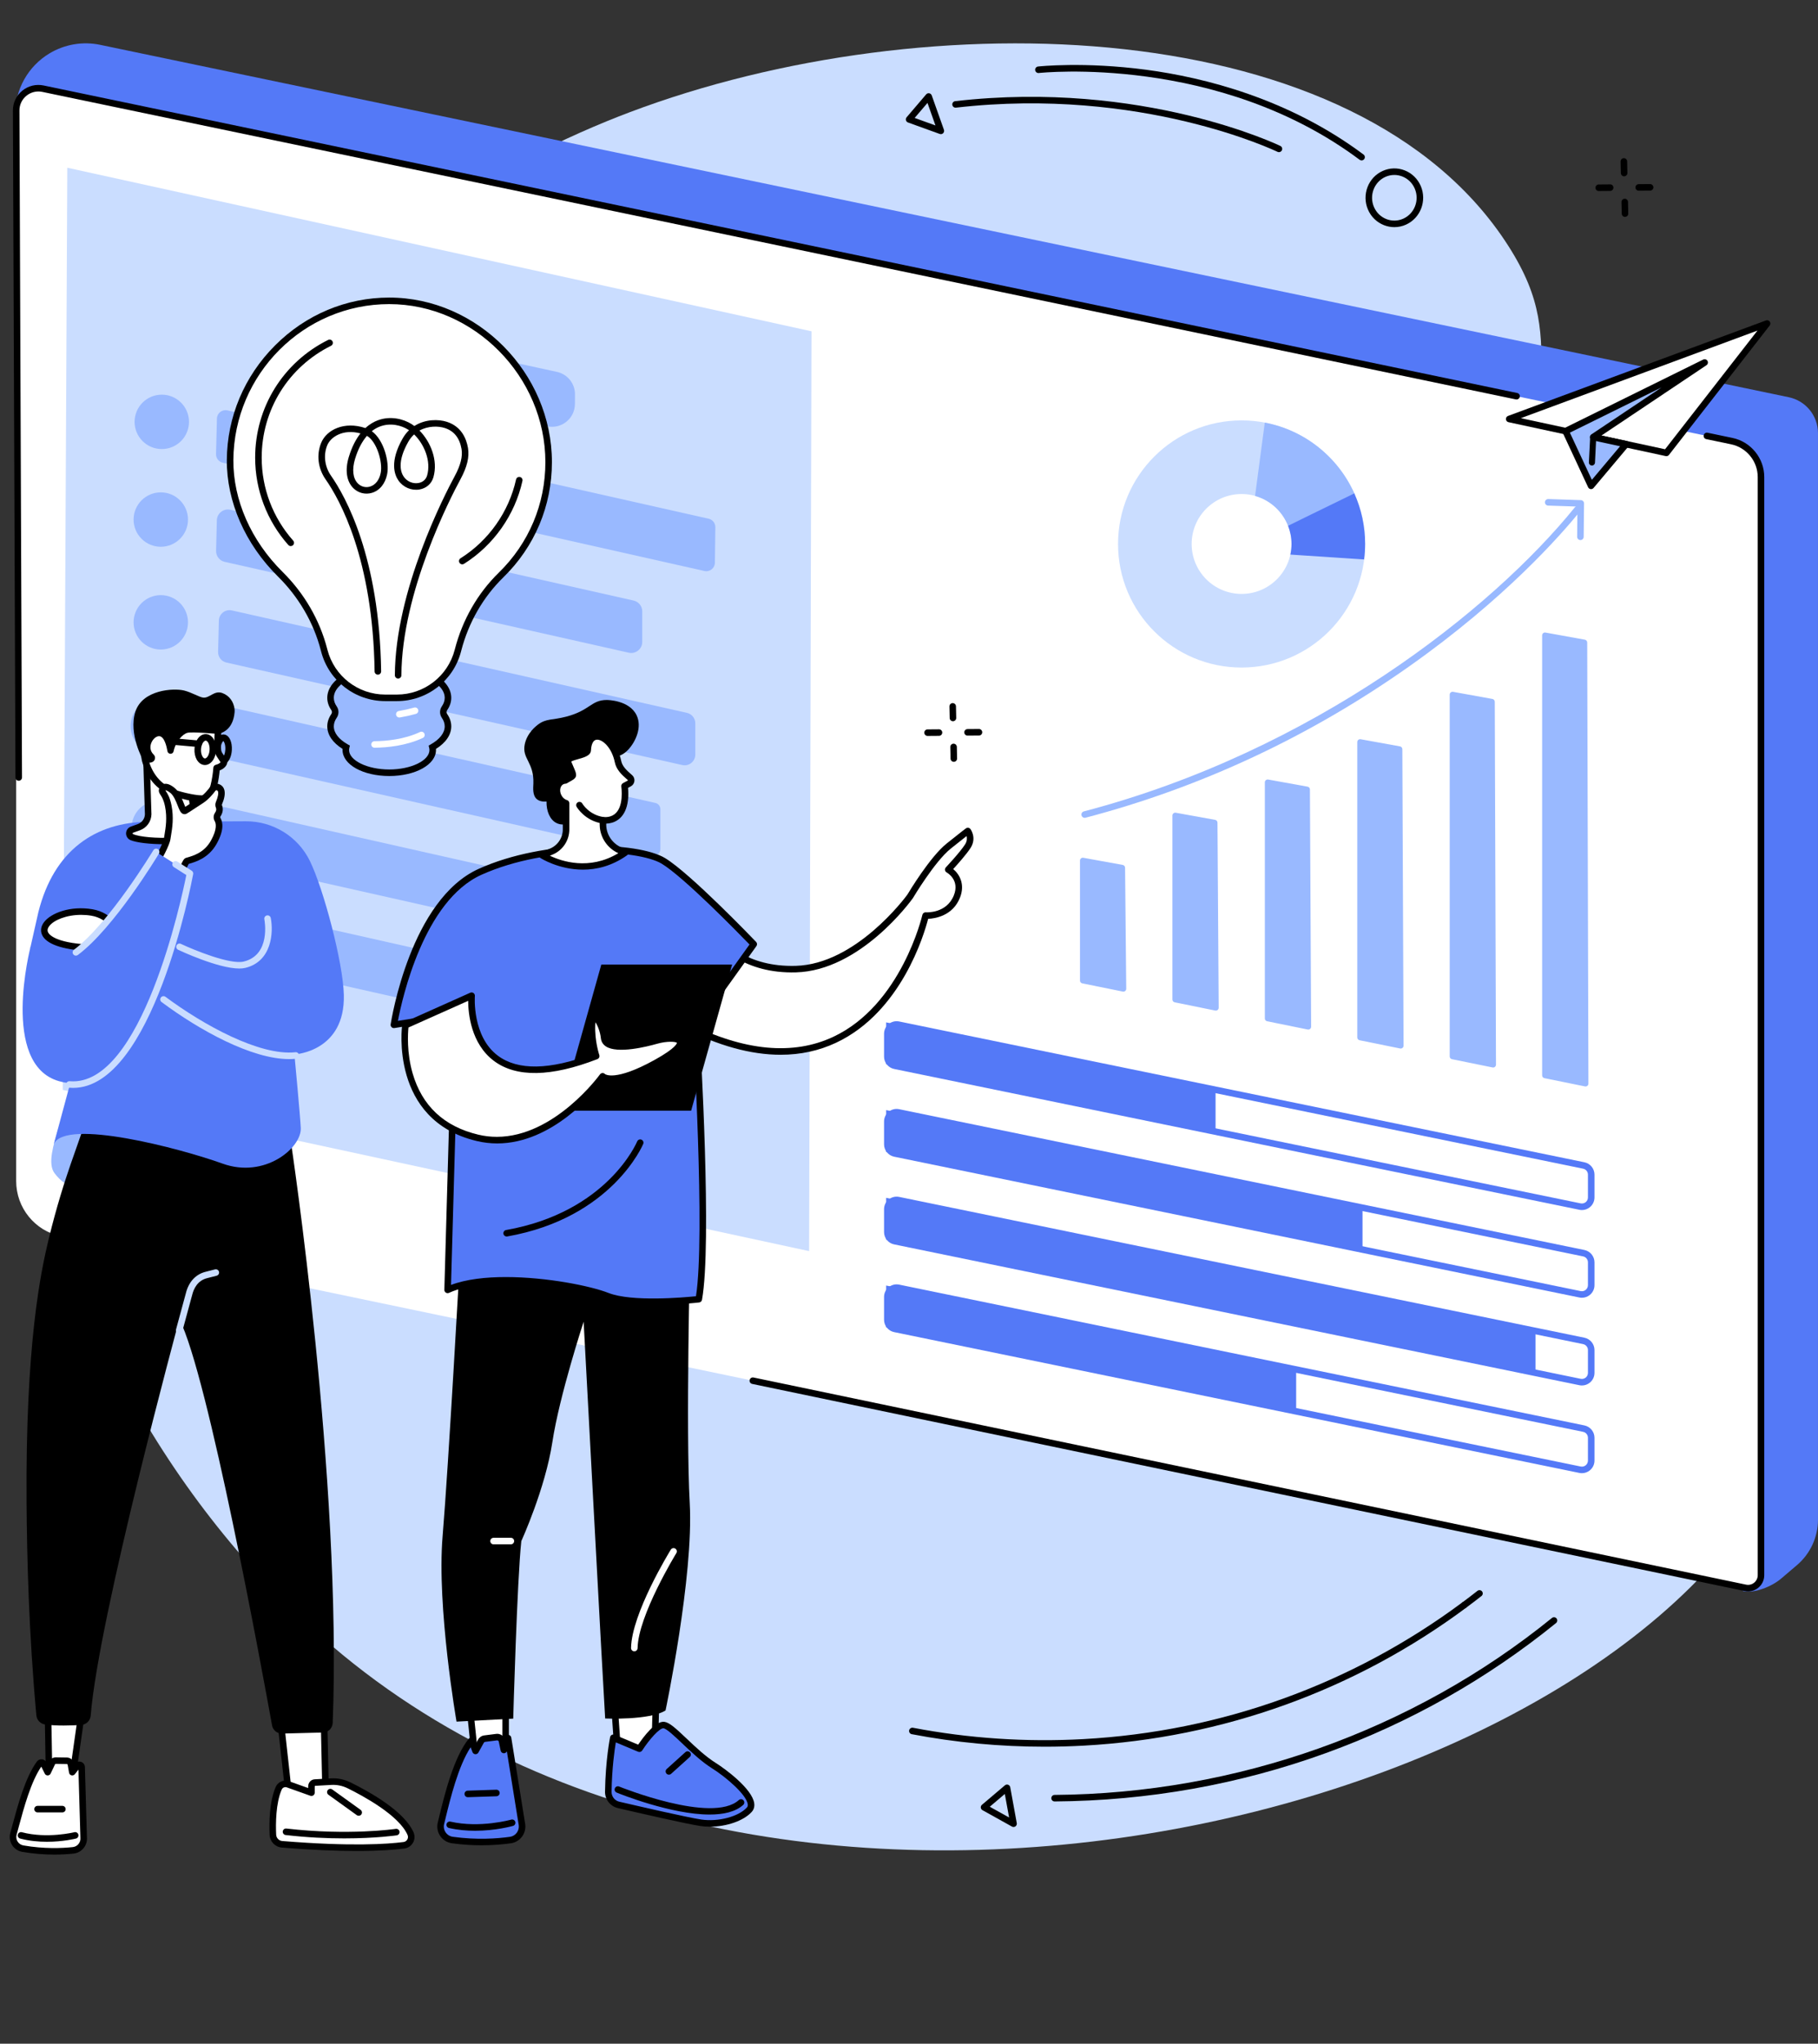 <?xml version="1.0" encoding="UTF-8"?><svg xmlns="http://www.w3.org/2000/svg" xmlns:xlink="http://www.w3.org/1999/xlink" height="2069.1" preserveAspectRatio="xMidYMid meet" version="1.0" viewBox="320.1 288.6 1841.1 2069.1" width="1841.1" zoomAndPan="magnify"><rect x="320.1" y="288.6" width="1841.1" height="2069.1" fill="#333333" stroke="none"/><g><g id="change1_1"><path d="M 418.152 900.77 C 378.906 988.531 320.812 1156.516 344.164 1365.469 C 374.121 1633.559 522.434 1844.918 666.703 1963.688 C 1145.434 2357.789 2021.805 2103.188 2137.867 1731.949 C 2158.906 1664.586 2152.992 1599.637 2145.719 1519.707 C 2122.551 1265.488 2000.516 1189.918 1918.438 919.992 C 1843.754 674.344 1917.395 646.695 1847.555 537.484 C 1696.055 300.582 1258.73 288.645 957.82 402.223 C 842.238 445.855 561.77 579.66 418.152 900.77" fill="#caddff"/></g><g id="change2_1"><path d="M 2139.914 1873.141 L 2123.793 1886.871 C 2114.715 1894.621 2097.184 1901.961 2085.5 1899.488 L 335.512 404.453 C 335.332 379.16 348.535 355.652 370.23 342.648 C 385.641 333.41 403.965 330.324 421.555 333.996 L 2131.621 690.77 C 2148.844 694.363 2161.184 709.539 2161.184 727.121 L 2161.184 1827.102 C 2161.184 1844.82 2153.41 1861.652 2139.914 1873.141" fill="#5479f7"/></g><g id="change3_1"><path d="M 2087.723 1896.18 L 381.926 1540.297 C 355.449 1534.777 336.48 1511.438 336.48 1484.398 L 336.48 400.418 C 336.48 386.133 349.609 375.457 363.59 378.379 L 2073.918 735.195 C 2091.121 738.793 2103.465 753.965 2103.465 771.562 L 2103.465 1883.379 C 2103.465 1891.68 2095.84 1897.879 2087.723 1896.18" fill="#fff"/></g><g id="change4_1"><path d="M 2090.41 1899.77 C 2089.301 1899.77 2088.164 1899.66 2087.051 1899.418 L 1081.832 1689.707 C 1080.043 1689.328 1078.891 1687.578 1079.262 1685.789 C 1079.645 1684 1081.383 1682.848 1083.184 1683.219 L 2088.395 1892.938 C 2091.289 1893.539 2094.25 1892.82 2096.551 1890.957 C 2098.84 1889.098 2100.156 1886.328 2100.156 1883.379 L 2100.156 771.551 C 2100.156 755.617 2088.836 741.695 2073.234 738.438 L 2048.031 733.18 C 2046.234 732.805 2045.082 731.059 2045.457 729.262 C 2045.832 727.477 2047.578 726.328 2049.375 726.703 L 2074.578 731.965 C 2093.23 735.855 2106.773 752.5 2106.773 771.551 L 2106.773 1883.379 C 2106.773 1888.34 2104.578 1892.969 2100.727 1896.098 C 2097.766 1898.5 2094.133 1899.77 2090.41 1899.77" fill="inherit"/></g><g id="change4_2"><path d="M 339.07 1079.051 C 337.246 1079.051 335.766 1077.574 335.762 1075.75 L 333.168 400.438 C 333.168 392.609 336.645 385.316 342.703 380.387 C 348.762 375.457 356.613 373.551 364.266 375.141 L 1856.598 686.492 C 1858.398 686.871 1859.535 688.617 1859.168 690.406 C 1858.789 692.191 1857.043 693.34 1855.242 692.977 L 362.914 381.625 C 357.227 380.438 351.383 381.859 346.879 385.527 C 342.371 389.191 339.789 394.621 339.789 400.426 L 342.379 1075.723 C 342.387 1077.551 340.91 1079.035 339.082 1079.051 C 339.078 1079.051 339.074 1079.051 339.07 1079.051" fill="inherit"/></g><g id="change2_2"><path d="M 1217.488 1590.098 L 1217.488 1632.469 L 1632.723 1716.508 L 1632.723 1674.117 L 1217.488 1590.098" fill="#5479f7"/></g><g id="change2_3"><path d="M 1228.125 1595.539 C 1226.727 1595.539 1225.371 1596.02 1224.258 1596.918 C 1222.832 1598.09 1222.012 1599.82 1222.012 1601.668 L 1222.012 1624.777 C 1222.012 1627.668 1224.066 1630.199 1226.902 1630.777 L 1920.871 1773.34 C 1922.688 1773.707 1924.539 1773.258 1925.977 1772.09 C 1927.398 1770.918 1928.219 1769.188 1928.219 1767.348 L 1928.219 1744.219 C 1928.219 1741.328 1926.164 1738.797 1923.328 1738.219 L 1229.359 1595.668 C 1228.957 1595.59 1228.531 1595.539 1228.125 1595.539 Z M 1922.117 1780.09 C 1921.262 1780.09 1920.398 1780.008 1919.543 1779.828 L 1225.562 1637.258 C 1219.676 1636.051 1215.391 1630.797 1215.391 1624.777 L 1215.391 1601.668 C 1215.391 1597.82 1217.086 1594.219 1220.066 1591.789 C 1223.059 1589.359 1226.914 1588.41 1230.691 1589.188 L 1924.656 1731.738 C 1930.559 1732.949 1934.844 1738.199 1934.844 1744.219 L 1934.844 1767.348 C 1934.844 1771.188 1933.133 1774.789 1930.152 1777.219 C 1927.852 1779.098 1925.027 1780.09 1922.117 1780.09" fill="#5479f7"/></g><g id="change2_4"><path d="M 1217.492 1501.297 L 1217.492 1543.668 L 1875.137 1678.105 L 1875.137 1635.719 L 1217.492 1501.297" fill="#5479f7"/></g><g id="change2_5"><path d="M 1228.125 1506.738 C 1226.727 1506.738 1225.371 1507.219 1224.258 1508.117 C 1222.832 1509.289 1222.012 1511.02 1222.012 1512.867 L 1222.012 1535.977 C 1222.012 1538.867 1224.066 1541.391 1226.902 1541.98 L 1920.871 1684.539 C 1922.688 1684.91 1924.539 1684.449 1925.977 1683.289 C 1927.398 1682.121 1928.219 1680.391 1928.219 1678.539 L 1928.219 1655.41 C 1928.219 1652.52 1926.164 1650 1923.328 1649.418 L 1229.359 1506.867 C 1228.957 1506.777 1228.531 1506.738 1228.125 1506.738 Z M 1922.117 1691.289 C 1921.262 1691.289 1920.398 1691.199 1919.543 1691.02 L 1225.562 1548.457 C 1219.676 1547.25 1215.391 1542 1215.391 1535.977 L 1215.391 1512.867 C 1215.391 1509.02 1217.086 1505.418 1220.066 1502.988 C 1223.059 1500.559 1226.914 1499.609 1230.691 1500.379 L 1924.656 1642.93 C 1930.559 1644.137 1934.844 1649.387 1934.844 1655.41 L 1934.844 1678.539 C 1934.844 1682.391 1933.133 1685.988 1930.152 1688.418 C 1927.852 1690.289 1925.027 1691.289 1922.117 1691.289" fill="#5479f7"/></g><g id="change2_6"><path d="M 1217.492 1412.484 L 1217.492 1454.867 L 1699.926 1553.297 L 1699.926 1510.906 L 1217.492 1412.484" fill="#5479f7"/></g><g id="change2_7"><path d="M 1228.125 1417.938 C 1226.727 1417.938 1225.371 1418.41 1224.258 1419.316 C 1222.832 1420.48 1222.012 1422.207 1222.012 1424.059 L 1222.012 1447.168 C 1222.012 1450.07 1224.066 1452.59 1226.902 1453.168 L 1920.871 1595.738 C 1922.688 1596.109 1924.539 1595.648 1925.977 1594.48 C 1927.398 1593.32 1928.219 1591.578 1928.219 1589.738 L 1928.219 1566.609 C 1928.219 1563.719 1926.164 1561.188 1923.328 1560.609 L 1229.359 1418.059 C 1228.957 1417.98 1228.531 1417.938 1228.125 1417.938 Z M 1922.117 1602.48 C 1921.262 1602.48 1920.398 1602.398 1919.543 1602.219 L 1225.562 1459.66 C 1219.676 1458.438 1215.391 1453.188 1215.391 1447.168 L 1215.391 1424.059 C 1215.391 1420.207 1217.086 1416.617 1220.066 1414.18 C 1223.059 1411.75 1226.914 1410.797 1230.691 1411.578 L 1924.656 1554.129 C 1930.559 1555.34 1934.844 1560.59 1934.844 1566.609 L 1934.844 1589.738 C 1934.844 1593.578 1933.133 1597.18 1930.152 1599.609 C 1927.852 1601.488 1925.027 1602.48 1922.117 1602.48" fill="#5479f7"/></g><g id="change2_8"><path d="M 1217.488 1323.691 L 1217.488 1366.059 L 1551.109 1433.301 L 1551.109 1390.91 L 1217.488 1323.691" fill="#5479f7"/></g><g id="change2_9"><path d="M 1228.125 1329.129 C 1226.727 1329.129 1225.371 1329.609 1224.258 1330.508 C 1222.832 1331.68 1222.012 1333.41 1222.012 1335.258 L 1222.012 1358.367 C 1222.012 1361.258 1224.066 1363.777 1226.902 1364.367 L 1920.871 1506.93 C 1922.688 1507.297 1924.539 1506.84 1925.977 1505.68 C 1927.398 1504.508 1928.219 1502.777 1928.219 1500.93 L 1928.219 1477.801 C 1928.219 1474.91 1926.164 1472.387 1923.328 1471.809 L 1229.359 1329.258 C 1228.957 1329.168 1228.531 1329.129 1228.125 1329.129 Z M 1922.117 1513.68 C 1921.262 1513.68 1920.398 1513.59 1919.543 1513.41 L 1225.562 1370.848 C 1219.676 1369.641 1215.391 1364.387 1215.391 1358.367 L 1215.391 1335.258 C 1215.391 1331.41 1217.086 1327.809 1220.066 1325.379 C 1223.059 1322.949 1226.914 1322 1230.691 1322.77 L 1924.656 1465.32 C 1930.559 1466.531 1934.844 1471.777 1934.844 1477.801 L 1934.844 1500.93 C 1934.844 1504.777 1933.133 1508.379 1930.152 1510.809 C 1927.852 1512.68 1925.027 1513.68 1922.117 1513.68" fill="#5479f7"/></g><g id="change5_1"><path d="M 1881.832 931.871 L 1881.832 1377.328 C 1881.832 1378.707 1882.805 1379.898 1884.152 1380.168 L 1925.234 1388.508 C 1927.035 1388.879 1928.715 1387.496 1928.703 1385.668 L 1927.473 939.078 C 1927.461 937.684 1926.465 936.488 1925.082 936.238 L 1885.242 929.02 C 1883.465 928.703 1881.832 930.062 1881.832 931.871" fill="#99b9ff"/></g><g id="change5_2"><path d="M 1788.223 991.871 L 1788.223 1358.125 C 1788.223 1359.512 1789.191 1360.695 1790.543 1360.965 L 1831.625 1369.305 C 1833.426 1369.68 1835.102 1368.293 1835.09 1366.457 L 1833.863 999.09 C 1833.863 997.68 1832.863 996.488 1831.477 996.238 L 1791.645 989.023 C 1789.867 988.707 1788.223 990.07 1788.223 991.871" fill="#99b9ff"/></g><g id="change5_3"><path d="M 1694.621 1039.883 L 1694.621 1338.926 C 1694.621 1340.305 1695.594 1341.5 1696.941 1341.77 L 1738.008 1350.113 C 1739.816 1350.477 1741.492 1349.098 1741.492 1347.262 L 1740.262 1047.094 C 1740.254 1045.684 1739.25 1044.496 1737.879 1044.25 L 1698.031 1037.027 C 1696.258 1036.707 1694.621 1038.066 1694.621 1039.883" fill="#99b9ff"/></g><g id="change5_4"><path d="M 1601.02 1080.676 L 1601.02 1319.723 C 1601.02 1321.105 1601.988 1322.289 1603.332 1322.562 L 1644.41 1330.902 C 1646.219 1331.277 1647.898 1329.883 1647.887 1328.051 L 1646.664 1087.883 C 1646.652 1086.488 1645.652 1085.297 1644.289 1085.043 L 1604.426 1077.824 C 1602.656 1077.5 1601.02 1078.875 1601.02 1080.676" fill="#99b9ff"/></g><g id="change5_5"><path d="M 1507.41 1114.281 L 1507.41 1300.531 C 1507.41 1301.91 1508.379 1303.09 1509.73 1303.371 L 1550.789 1311.711 C 1552.602 1312.07 1554.281 1310.691 1554.27 1308.852 L 1553.051 1121.488 C 1553.051 1120.09 1552.051 1118.898 1550.672 1118.648 L 1510.82 1111.43 C 1509.039 1111.109 1507.41 1112.48 1507.41 1114.281" fill="#99b9ff"/></g><g id="change5_6"><path d="M 1413.801 1159.891 L 1413.801 1281.328 C 1413.801 1282.711 1414.77 1283.891 1416.121 1284.172 L 1457.18 1292.5 C 1458.98 1292.871 1460.672 1291.48 1460.648 1289.641 L 1459.461 1167.078 C 1459.441 1165.691 1458.441 1164.512 1457.078 1164.262 L 1417.219 1157.039 C 1415.441 1156.711 1413.801 1158.078 1413.801 1159.891" fill="#99b9ff"/></g><g id="change5_7"><path d="M 1418.555 1116.594 C 1417.082 1116.594 1415.738 1115.605 1415.348 1114.121 C 1414.879 1112.363 1415.938 1110.547 1417.707 1110.078 C 1650.227 1049.125 1830.953 906.082 1915.066 802.094 C 1916.199 800.68 1918.297 800.453 1919.711 801.609 C 1921.137 802.754 1921.363 804.84 1920.207 806.266 C 1900.418 830.738 1843.918 895.027 1747.262 963.227 C 1646.547 1034.285 1536.242 1085.855 1419.391 1116.488 C 1419.109 1116.559 1418.824 1116.594 1418.555 1116.594" fill="#99b9ff"/></g><g id="change5_8"><path d="M 1920.602 835.379 C 1920.59 835.379 1920.578 835.379 1920.566 835.379 C 1918.734 835.355 1917.273 833.855 1917.285 832.035 L 1917.613 801.461 L 1887.863 800.48 C 1886.035 800.422 1884.605 798.887 1884.664 797.055 C 1884.723 795.227 1886.246 793.809 1888.09 793.855 L 1921.074 794.957 C 1922.879 795.016 1924.297 796.488 1924.273 798.297 L 1923.906 832.105 C 1923.883 833.926 1922.418 835.379 1920.602 835.379" fill="#99b9ff"/></g><g id="change1_2"><path d="M 1577.457 889.895 C 1549.531 889.895 1526.895 867.262 1526.895 839.336 C 1526.895 811.41 1549.531 788.762 1577.457 788.762 C 1605.383 788.762 1628.016 811.41 1628.016 839.336 C 1628.016 867.262 1605.383 889.895 1577.457 889.895 Z M 1577.457 714.223 C 1508.359 714.223 1452.352 770.238 1452.352 839.336 C 1452.352 908.434 1508.359 964.438 1577.457 964.438 C 1646.555 964.438 1702.57 908.434 1702.57 839.336 C 1702.57 770.238 1646.555 714.223 1577.457 714.223" fill="#caddff"/></g><g id="change5_9"><path d="M 1600.957 716.453 L 1591.121 790.684 C 1606.418 794.973 1618.75 806.254 1624.504 820.875 L 1692.277 789.633 C 1676.062 752.191 1642.078 724.266 1600.957 716.453" fill="#99b9ff"/></g><g id="change2_10"><path d="M 1624.496 820.883 C 1626.742 826.605 1628.023 832.812 1628.023 839.336 C 1628.023 843.02 1627.605 846.613 1626.848 850.078 L 1701.551 855.023 C 1702.203 849.879 1702.57 844.648 1702.57 839.336 C 1702.57 821.082 1698.633 803.762 1691.605 788.125 L 1624.496 820.883" fill="#5479f7"/></g><g id="change3_2"><path d="M 1848.465 712.793 L 2007.684 747.117 L 2109.66 616.137 L 1848.465 712.793" fill="#fff"/></g><g id="change4_3"><path d="M 1860.273 711.965 L 2006.332 743.441 L 2099.91 623.273 Z M 2007.68 750.43 C 2007.445 750.43 2007.215 750.402 2006.98 750.352 L 1847.766 716.035 C 1846.324 715.723 1845.262 714.504 1845.172 713.039 C 1845.055 711.574 1845.938 710.211 1847.324 709.695 L 2108.504 613.031 C 2109.891 612.527 2111.461 612.98 2112.328 614.184 C 2113.195 615.379 2113.172 617 2112.266 618.164 L 2010.285 749.145 C 2009.652 749.961 2008.68 750.43 2007.68 750.43" fill="inherit"/></g><g id="change5_10"><path d="M 1931.391 780.484 L 1905.59 725.105 L 2046.418 655.602 L 1933.562 731.129 L 1966.844 738.312 L 1931.391 780.484" fill="#99b9ff"/></g><g id="change4_4"><path d="M 1909.934 726.645 L 1932.184 774.391 L 1960.773 740.395 L 1932.863 734.367 C 1931.555 734.094 1930.562 733.062 1930.309 731.766 C 1930.059 730.457 1930.609 729.125 1931.719 728.395 L 2002.758 680.84 Z M 1931.379 783.801 C 1931.238 783.801 1931.09 783.801 1930.949 783.773 C 1929.82 783.621 1928.863 782.918 1928.387 781.887 L 1902.574 726.508 C 1901.809 724.871 1902.5 722.938 1904.109 722.145 L 2044.941 652.641 C 2046.5 651.859 2048.402 652.438 2049.27 653.949 C 2050.148 655.457 2049.695 657.383 2048.25 658.352 L 1941.895 729.551 L 1967.539 735.074 C 1968.672 735.324 1969.59 736.141 1969.965 737.238 C 1970.344 738.344 1970.117 739.551 1969.363 740.445 L 1933.906 782.629 C 1933.277 783.383 1932.348 783.801 1931.379 783.801" fill="inherit"/></g><g id="change4_5"><path d="M 1932.262 759.938 C 1932.215 759.938 1932.168 759.926 1932.105 759.926 C 1930.418 759.844 1929.113 758.402 1929.195 756.707 L 1930.492 730.98 C 1930.562 729.293 1931.941 727.988 1933.711 728.07 C 1935.41 728.152 1936.719 729.602 1936.621 731.289 L 1935.34 757.016 C 1935.254 758.652 1933.902 759.938 1932.262 759.938" fill="inherit"/></g><g id="change1_3"><path d="M 388.258 458.41 L 1141.898 624.016 L 1139.5 1555.262 L 383.66 1392.051 L 388.258 458.41" fill="#caddff"/></g><g id="change5_11"><path d="M 511.488 715.703 C 511.488 730.906 499.16 743.234 483.949 743.234 C 468.738 743.234 456.406 730.906 456.406 715.703 C 456.406 700.484 468.738 688.156 483.949 688.156 C 499.16 688.156 511.488 700.484 511.488 715.703" fill="#99b9ff"/></g><g id="change5_12"><path d="M 510.477 814.625 C 510.477 829.832 498.145 842.168 482.938 842.168 C 467.723 842.168 455.395 829.832 455.395 814.625 C 455.395 799.41 467.723 787.082 482.938 787.082 C 498.145 787.082 510.477 799.41 510.477 814.625" fill="#99b9ff"/></g><g id="change5_13"><path d="M 510.477 918.672 C 510.477 933.879 498.145 946.211 482.934 946.211 C 467.723 946.211 455.395 933.879 455.395 918.672 C 455.395 903.461 467.723 891.129 482.934 891.129 C 498.145 891.129 510.477 903.461 510.477 918.672" fill="#99b9ff"/></g><g id="change5_14"><path d="M 507.418 1023.73 C 507.418 1038.941 495.086 1051.27 479.875 1051.27 C 464.664 1051.27 452.336 1038.941 452.336 1023.73 C 452.336 1008.52 464.664 996.191 479.875 996.191 C 495.086 996.191 507.418 1008.52 507.418 1023.73" fill="#99b9ff"/></g><g id="change5_15"><path d="M 508.441 1126.762 C 508.441 1141.969 496.109 1154.301 480.898 1154.301 C 465.691 1154.301 453.359 1141.969 453.359 1126.762 C 453.359 1111.551 465.691 1099.219 480.898 1099.219 C 496.109 1099.219 508.441 1111.551 508.441 1126.762" fill="#99b9ff"/></g><g id="change5_16"><path d="M 508.441 1219.25 C 508.441 1234.461 496.109 1246.789 480.898 1246.789 C 465.691 1246.789 453.359 1234.461 453.359 1219.25 C 453.359 1204.039 465.691 1191.711 480.898 1191.711 C 496.109 1191.711 508.441 1204.039 508.441 1219.25" fill="#99b9ff"/></g><g id="change5_17"><path d="M 550.387 704.078 L 1037.75 813.77 C 1041.758 814.672 1044.59 818.258 1044.539 822.367 L 1044.078 858.312 C 1044.012 863.836 1038.871 867.891 1033.48 866.691 L 545.66 757.043 C 541.609 756.129 538.766 752.488 538.871 748.332 L 539.785 712.348 C 539.922 706.867 545.039 702.875 550.387 704.078" fill="#99b9ff"/></g><g id="change5_18"><path d="M 547.906 1105.871 L 1036.012 1215.73 C 1039.84 1216.59 1042.551 1220.02 1042.5 1223.949 L 1042.039 1260.66 C 1041.969 1265.949 1037.051 1269.84 1031.891 1268.68 L 543.32 1158.859 C 539.445 1157.988 536.727 1154.5 536.828 1150.531 L 537.758 1113.781 C 537.891 1108.531 542.785 1104.719 547.906 1105.871" fill="#99b9ff"/></g><g id="change5_19"><path d="M 961.77 896.625 L 553.355 804.703 C 546.473 803.152 539.887 808.285 539.707 815.344 L 538.926 846.242 C 538.789 851.582 542.449 856.277 547.664 857.441 L 956.855 949.414 C 963.855 950.988 970.504 945.668 970.504 938.496 L 970.504 907.547 C 970.504 902.309 966.875 897.77 961.77 896.625" fill="#99b9ff"/></g><g id="change5_20"><path d="M 983.785 1101.512 L 547.781 1003.379 C 543.781 1002.48 539.953 1005.461 539.852 1009.559 L 538.828 1050.02 C 538.746 1053.129 540.875 1055.852 543.902 1056.531 L 980.93 1154.762 C 984.996 1155.68 988.863 1152.578 988.863 1148.41 L 988.863 1107.859 C 988.863 1104.809 986.754 1102.18 983.785 1101.512" fill="#99b9ff"/></g><g id="change5_21"><path d="M 982.672 1303.23 L 551.559 1206.199 C 545.602 1204.859 539.91 1209.289 539.754 1215.391 L 538.895 1249.379 C 538.777 1254 541.941 1258.059 546.449 1259.07 L 978.426 1356.16 C 984.477 1357.52 990.227 1352.922 990.227 1346.719 L 990.227 1312.672 C 990.227 1308.141 987.09 1304.219 982.672 1303.23" fill="#99b9ff"/></g><g id="change5_22"><path d="M 1015.789 1010.328 L 554.945 906.609 C 548.293 905.109 541.934 910.07 541.762 916.891 L 540.961 948.559 C 540.828 953.719 544.363 958.262 549.398 959.391 L 1011.039 1063.148 C 1017.801 1064.672 1024.23 1059.531 1024.23 1052.602 L 1024.23 1020.879 C 1024.23 1015.82 1020.719 1011.441 1015.789 1010.328" fill="#99b9ff"/></g><g id="change5_23"><path d="M 658.551 616.043 L 884.129 665.105 C 894.836 667.434 902.453 676.938 902.387 687.902 L 902.332 697.648 C 902.242 712.352 888.676 723.258 874.301 720.191 L 648.684 672.043 C 637.898 669.738 630.23 660.164 630.332 649.141 L 630.434 638.48 C 630.574 623.777 644.184 612.918 658.551 616.043" fill="#99b9ff"/></g><g id="change3_3"><path d="M 796.434 2022.59 L 801.23 2068.309 L 832.141 2071.93 L 832.141 2017.73 L 796.434 2022.59" fill="#fff"/></g><g id="change4_6"><path d="M 804.246 2065.328 L 828.828 2068.211 L 828.828 2021.52 L 800.059 2025.441 Z M 832.141 2075.238 C 832.012 2075.238 831.883 2075.238 831.754 2075.219 L 800.844 2071.602 C 799.309 2071.422 798.098 2070.199 797.938 2068.66 L 793.141 2022.941 C 792.953 2021.16 794.215 2019.559 795.988 2019.309 L 831.695 2014.449 C 832.637 2014.32 833.598 2014.609 834.316 2015.238 C 835.035 2015.859 835.449 2016.77 835.449 2017.73 L 835.449 2071.93 C 835.449 2072.879 835.047 2073.781 834.34 2074.41 C 833.73 2074.949 832.945 2075.238 832.141 2075.238" fill="inherit"/></g><g id="change2_11"><path d="M 837.008 2151.512 C 824.129 2153.32 803.004 2154.922 778.207 2151.488 C 770.078 2150.359 764.691 2142.48 766.652 2134.512 C 772.113 2112.32 781.52 2070.219 797.668 2050.711 L 801.68 2061.301 L 807.219 2051.328 C 807.977 2049.969 809.34 2049.051 810.891 2048.852 L 823.023 2047.309 C 825.559 2046.988 827.914 2048.672 828.441 2051.172 L 830.371 2060.352 L 834.602 2048.301 L 848.719 2136.039 C 849.707 2143.539 844.496 2150.461 837.008 2151.512" fill="#5479f7"/></g><g id="change4_7"><path d="M 796.723 2057.57 C 784.172 2076.52 776.051 2109.898 771.039 2130.52 L 769.867 2135.301 C 769.148 2138.219 769.684 2141.199 771.367 2143.68 C 773.043 2146.148 775.699 2147.801 778.66 2148.211 C 802.859 2151.559 823.492 2150.07 836.547 2148.238 C 842.199 2147.441 846.188 2142.16 845.434 2136.48 L 833.402 2061.68 C 832.848 2062.949 831.543 2063.738 830.156 2063.648 C 828.672 2063.559 827.438 2062.48 827.133 2061.031 L 825.199 2051.852 C 825.031 2051.039 824.25 2050.5 823.441 2050.602 L 811.305 2052.129 C 810.805 2052.199 810.359 2052.5 810.113 2052.941 L 804.57 2062.91 C 803.945 2064.031 802.707 2064.691 801.438 2064.602 C 800.152 2064.5 799.039 2063.672 798.582 2062.469 Z M 807.785 2156.82 C 798.688 2156.82 788.566 2156.262 777.754 2154.77 C 772.938 2154.102 768.613 2151.41 765.891 2147.398 C 763.18 2143.398 762.285 2138.41 763.441 2133.719 L 764.605 2128.949 C 770.207 2105.922 779.578 2067.379 795.117 2048.602 C 795.867 2047.699 797.039 2047.25 798.211 2047.449 C 799.371 2047.641 800.344 2048.441 800.762 2049.539 L 802.246 2053.461 L 804.328 2049.719 C 805.594 2047.449 807.891 2045.891 810.473 2045.57 L 822.609 2044.031 C 826.125 2043.57 829.488 2045.488 831.008 2048.551 L 831.48 2047.199 C 831.984 2045.77 833.43 2044.871 834.898 2045 C 836.406 2045.141 837.633 2046.281 837.871 2047.77 L 851.988 2135.52 C 853.223 2144.891 846.707 2153.488 837.469 2154.789 C 829.836 2155.859 819.688 2156.82 807.785 2156.82" fill="inherit"/></g><g id="change4_8"><path d="M 801.188 2142.109 C 792.844 2142.109 783.816 2141.371 774.816 2139.32 C 773.031 2138.922 771.918 2137.141 772.32 2135.359 C 772.73 2133.578 774.504 2132.461 776.285 2132.871 C 806.211 2139.68 837.516 2130.922 837.828 2130.828 C 839.578 2130.32 841.418 2131.34 841.922 2133.102 C 842.426 2134.859 841.406 2136.691 839.648 2137.191 C 838.688 2137.469 822.102 2142.109 801.188 2142.109" fill="inherit"/></g><g id="change4_9"><path d="M 793.82 2108.121 C 792.043 2108.121 790.574 2106.711 790.516 2104.922 C 790.453 2103.102 791.887 2101.57 793.715 2101.512 L 822.688 2100.551 C 824.605 2100.488 826.043 2101.922 826.105 2103.75 C 826.164 2105.578 824.734 2107.109 822.906 2107.172 L 793.934 2108.121 C 793.895 2108.121 793.855 2108.121 793.82 2108.121" fill="inherit"/></g><g id="change3_4"><path d="M 941.207 1998.262 L 945.84 2064.969 L 983.031 2064.969 L 984.762 1998.262 L 941.207 1998.262" fill="#fff"/></g><g id="change4_10"><path d="M 948.93 2061.66 L 979.809 2061.66 L 981.367 2001.57 L 944.758 2001.57 Z M 983.031 2068.281 L 945.84 2068.281 C 944.102 2068.281 942.66 2066.93 942.539 2065.199 L 937.906 1998.488 C 937.844 1997.57 938.16 1996.672 938.789 1996 C 939.414 1995.328 940.289 1994.949 941.211 1994.949 L 984.766 1994.949 C 985.656 1994.949 986.512 1995.309 987.133 1995.949 C 987.758 1996.578 988.094 1997.449 988.07 1998.34 L 986.34 2065.051 C 986.297 2066.852 984.828 2068.281 983.031 2068.281" fill="inherit"/></g><g id="change2_12"><path d="M 936.121 2102.629 C 936.031 2108.941 940.344 2114.48 946.488 2115.91 C 967.871 2120.879 1016.039 2131.961 1029.781 2134.012 C 1047.609 2136.66 1069.531 2131.199 1078.949 2120.77 C 1088.371 2110.34 1057.852 2085.441 1043.359 2076.379 C 1021.852 2062.922 1001.172 2036.309 992.508 2035.109 C 983.84 2033.922 967.656 2059.059 967.656 2059.059 L 941.207 2047.949 C 941.207 2047.949 936.598 2070.621 936.121 2102.629" fill="#5479f7"/></g><g id="change4_11"><path d="M 939.434 2102.672 C 939.363 2107.41 942.645 2111.609 947.238 2112.68 C 967.641 2117.43 1016.57 2128.699 1030.262 2130.738 C 1047.391 2133.289 1068.121 2127.82 1076.488 2118.551 C 1077.02 2117.961 1077.602 2117.039 1077.352 2115.191 C 1076 2105.559 1055.359 2087.789 1041.609 2079.18 C 1030.602 2072.289 1020.129 2062.371 1010.898 2053.609 C 1003.262 2046.352 995.344 2038.852 992.055 2038.391 C 988.133 2037.852 977.559 2049.809 970.441 2060.859 C 969.57 2062.199 967.855 2062.738 966.375 2062.121 L 943.738 2052.609 C 942.441 2060.43 939.785 2079.059 939.434 2102.672 Z M 1039.039 2137.98 C 1035.738 2137.98 1032.469 2137.762 1029.289 2137.281 C 1015.359 2135.211 966.219 2123.898 945.738 2119.129 C 938.133 2117.359 932.699 2110.398 932.812 2102.578 C 933.289 2070.629 937.773 2048.23 937.965 2047.289 C 938.164 2046.32 938.785 2045.488 939.66 2045.031 C 940.539 2044.57 941.574 2044.52 942.492 2044.898 L 966.406 2054.949 C 971.746 2047.02 983.969 2030.602 992.961 2031.828 C 998.109 2032.551 1004.539 2038.449 1015.461 2048.809 C 1024.461 2057.352 1034.672 2067.031 1045.121 2073.57 C 1054.531 2079.461 1081.852 2099.57 1083.898 2114.27 C 1084.371 2117.648 1083.512 2120.66 1081.398 2122.988 C 1073.172 2132.102 1055.828 2137.98 1039.039 2137.98" fill="inherit"/></g><g id="change4_12"><path d="M 1038.75 2125.691 C 999.598 2125.691 947.535 2104.66 944.59 2103.449 C 942.895 2102.762 942.086 2100.828 942.777 2099.141 C 943.465 2097.449 945.395 2096.629 947.094 2097.328 C 948.031 2097.711 1041.32 2135.41 1068.32 2111.031 C 1069.672 2109.801 1071.77 2109.91 1072.988 2111.27 C 1074.219 2112.621 1074.109 2114.719 1072.75 2115.941 C 1064.891 2123.051 1052.629 2125.691 1038.75 2125.691" fill="inherit"/></g><g id="change4_13"><path d="M 997.512 2085.34 C 996.609 2085.34 995.707 2084.969 995.051 2084.25 C 993.828 2082.891 993.934 2080.789 995.293 2079.57 L 1014.211 2062.512 C 1015.57 2061.281 1017.66 2061.391 1018.891 2062.75 C 1020.109 2064.109 1020 2066.199 1018.648 2067.422 L 999.727 2084.488 C 999.094 2085.059 998.301 2085.34 997.512 2085.34" fill="inherit"/></g><g id="change4_14"><path d="M 785.887 1563.359 C 785.887 1563.359 774.359 1771.91 768.328 1843.898 C 762.301 1915.891 782.434 2031.609 782.434 2031.609 L 839.844 2028.59 C 839.844 2028.59 843.777 1887.891 848.043 1848.82 C 848.043 1848.82 872.293 1795.852 879.48 1748.609 C 886.668 1701.371 911.148 1626.75 911.148 1626.75 C 911.148 1626.75 931.031 1999.191 932.949 2028.449 C 932.949 2028.449 977.969 2030.449 994.105 2020.301 C 994.105 2020.301 1022.711 1884.488 1018.602 1810.609 C 1014.488 1736.719 1019 1553.141 1019 1553.141 L 785.887 1563.359" fill="inherit"/></g><g id="change3_5"><path d="M 837.473 1852.121 L 819.922 1852.121 C 818.098 1852.121 816.613 1850.629 816.613 1848.809 C 816.613 1846.98 818.098 1845.5 819.922 1845.5 L 837.473 1845.5 C 839.301 1845.5 840.781 1846.98 840.781 1848.809 C 840.781 1850.629 839.301 1852.121 837.473 1852.121" fill="#fff"/></g><g id="change3_6"><path d="M 962.477 1960.43 C 962.457 1960.43 962.434 1960.43 962.414 1960.43 C 960.59 1960.398 959.133 1958.891 959.164 1957.059 C 959.805 1922.219 997.805 1860.148 999.422 1857.52 C 1000.379 1855.961 1002.422 1855.48 1003.98 1856.441 C 1005.531 1857.398 1006.02 1859.441 1005.059 1860.988 C 1004.672 1861.621 966.391 1924.148 965.785 1957.191 C 965.75 1958.988 964.277 1960.43 962.477 1960.43" fill="#fff"/></g><g id="change3_7"><path d="M 1037.172 1229.828 C 1041.352 1229.5 1061.871 1271.52 1126.07 1269.762 C 1190.27 1268 1241.77 1196.16 1241.77 1196.16 C 1241.77 1196.16 1263.941 1158.77 1280.77 1145.262 C 1297.59 1131.738 1300.23 1129.961 1300.23 1129.961 C 1300.23 1129.961 1305.512 1136.98 1300.23 1145.262 C 1294.961 1153.531 1280.391 1169 1280.391 1169 C 1280.391 1169 1296.441 1177.809 1289.199 1196.16 C 1280.879 1217.262 1257.43 1215.559 1257.43 1215.559 C 1257.43 1215.559 1209.828 1426.301 1013.109 1326.16 L 1037.172 1229.828" fill="#fff"/></g><g id="change4_15"><path d="M 1016.961 1324.398 C 1073.762 1352.762 1123.23 1357.43 1164.031 1338.281 C 1232.91 1305.949 1253.988 1215.738 1254.199 1214.828 C 1254.559 1213.238 1256.02 1212.141 1257.672 1212.262 C 1258.52 1212.32 1278.82 1213.469 1286.121 1194.941 C 1292.219 1179.488 1279.352 1172.199 1278.801 1171.898 C 1277.898 1171.41 1277.281 1170.531 1277.121 1169.52 C 1276.961 1168.512 1277.281 1167.48 1277.98 1166.73 C 1278.129 1166.578 1292.398 1151.391 1297.441 1143.48 C 1299.539 1140.18 1299.488 1137.18 1298.949 1135.059 C 1296.262 1137.141 1291.398 1140.961 1282.84 1147.84 C 1266.672 1160.828 1244.84 1197.48 1244.621 1197.852 C 1244.57 1197.93 1244.52 1198.012 1244.461 1198.09 C 1242.32 1201.07 1191.25 1271.281 1126.16 1273.059 C 1073.699 1274.48 1048.961 1246.898 1039.641 1236.512 C 1039.449 1236.301 1039.27 1236.09 1039.07 1235.879 Z M 1110.672 1356.469 C 1080.539 1356.469 1047.422 1347.34 1011.609 1329.109 C 1010.23 1328.41 1009.531 1326.852 1009.898 1325.359 L 1033.961 1229.031 C 1034.309 1227.648 1035.488 1226.641 1036.91 1226.531 C 1039.391 1226.328 1041.031 1228.141 1044.57 1232.09 C 1054.148 1242.781 1076.512 1267.809 1125.969 1266.449 C 1186.691 1264.781 1236.719 1197.461 1239 1194.34 C 1240.711 1191.48 1261.941 1156.141 1278.699 1142.672 C 1295.43 1129.23 1298.27 1127.289 1298.379 1127.211 C 1299.84 1126.23 1301.82 1126.559 1302.879 1127.969 C 1303.148 1128.328 1309.461 1136.949 1303.02 1147.039 C 1298.969 1153.391 1289.898 1163.551 1285.41 1168.461 C 1291.398 1173.441 1297.77 1183.461 1292.281 1197.371 C 1284.98 1215.879 1267.012 1218.539 1260.031 1218.859 C 1256.031 1234.422 1232.801 1313.309 1166.84 1344.281 C 1149.52 1352.41 1130.762 1356.469 1110.672 1356.469" fill="inherit"/></g><g id="change2_13"><path d="M 718.992 1326.16 C 718.992 1326.16 738.258 1201.809 806.32 1171.219 C 874.387 1140.621 966.465 1144.879 991.859 1160.16 C 1017.25 1175.441 1083.43 1244.512 1083.43 1244.512 L 1024.949 1326.16 C 1024.949 1326.16 1038.32 1545.941 1027.75 1603.969 C 1027.75 1603.969 962.688 1611.551 935.094 1600.691 C 907.5 1589.82 816.773 1574.59 773.402 1594.52 L 781.281 1316.262 L 718.992 1326.16" fill="#5479f7"/></g><g id="change4_16"><path d="M 832.328 1581.52 C 873.738 1581.52 918.395 1590.551 936.309 1597.609 C 959.844 1606.879 1012.859 1602.172 1024.91 1600.941 C 1034.512 1540.469 1021.781 1328.531 1021.648 1326.359 C 1021.602 1325.602 1021.82 1324.852 1022.262 1324.23 L 1079.141 1244.828 C 1068.121 1233.441 1012.488 1176.441 990.152 1162.988 C 966.504 1148.762 875.336 1143.82 807.68 1174.238 C 749.281 1200.488 727.328 1299.75 723.066 1322.16 L 780.762 1312.988 C 781.734 1312.828 782.727 1313.121 783.469 1313.77 C 784.207 1314.422 784.617 1315.371 784.59 1316.352 L 776.855 1589.5 C 792.125 1583.738 811.828 1581.52 832.328 1581.52 Z M 981.914 1609.871 C 964.441 1609.871 945.906 1608.5 933.883 1603.77 C 905.484 1592.578 815.926 1578.629 774.781 1597.531 C 773.746 1598.012 772.527 1597.91 771.574 1597.281 C 770.621 1596.648 770.062 1595.57 770.094 1594.422 L 777.859 1320.16 L 719.512 1329.43 C 718.469 1329.602 717.406 1329.25 716.656 1328.512 C 715.906 1327.762 715.559 1326.699 715.723 1325.648 C 716.52 1320.5 736.051 1199.172 804.961 1168.199 C 872.469 1137.859 965.918 1140.68 993.566 1157.32 C 1019.039 1172.648 1083.109 1239.391 1085.82 1242.219 C 1086.93 1243.379 1087.051 1245.148 1086.129 1246.441 L 1028.32 1327.129 C 1029.469 1346.34 1041.238 1548.371 1031.012 1604.559 C 1030.738 1605.988 1029.578 1607.09 1028.129 1607.25 C 1026.602 1607.43 1005.199 1609.871 981.914 1609.871" fill="inherit"/></g><g id="change4_17"><path d="M 833.184 1540.48 C 831.609 1540.48 830.211 1539.352 829.926 1537.75 C 829.609 1535.949 830.812 1534.23 832.613 1533.91 C 935.324 1515.762 965.078 1444.949 965.367 1444.238 C 966.055 1442.551 967.969 1441.719 969.68 1442.41 C 971.375 1443.102 972.191 1445.031 971.504 1446.719 C 971.203 1447.469 940.043 1521.648 833.762 1540.43 C 833.57 1540.469 833.375 1540.48 833.184 1540.48" fill="inherit"/></g><g id="change4_18"><path d="M 1020.02 1413.078 L 887.578 1413.078 L 929.062 1265.129 L 1061.512 1265.129 L 1020.02 1413.078" fill="inherit"/></g><g id="change3_8"><path d="M 730.672 1326.641 L 797.699 1296.672 C 797.699 1296.672 788.262 1410.25 923.879 1357.801 C 923.879 1357.801 918.879 1343.211 919.586 1326.16 C 920.289 1309.109 930.488 1325.609 931.918 1339.461 C 933.348 1353.32 965.188 1347.699 984.32 1342.238 C 1003.449 1336.781 1028.57 1340.352 984.32 1364.762 C 940.07 1389.172 930.375 1378.281 930.375 1378.281 C 930.375 1378.281 873.863 1457.352 803.555 1440.551 C 717.074 1419.891 730.672 1326.641 730.672 1326.641" fill="#fff"/></g><g id="change4_19"><path d="M 733.742 1328.891 C 733.16 1334.738 731.891 1354.219 737.926 1375.148 C 747.441 1408.16 769.781 1429.078 804.324 1437.328 C 810.746 1438.871 817.066 1439.559 823.234 1439.559 C 881.766 1439.57 927.184 1377.051 927.684 1376.359 C 928.27 1375.539 929.191 1375.031 930.199 1374.969 C 931.184 1374.922 932.18 1375.328 932.848 1376.078 C 932.879 1376.078 942.805 1383.879 982.723 1361.859 C 1005.469 1349.309 1005.648 1344.461 1005.648 1344.422 C 1004.578 1343.16 995.938 1342.359 985.23 1345.422 C 976.094 1348.031 945.363 1355.922 933.562 1347.93 C 930.68 1345.969 928.973 1343.172 928.625 1339.801 C 927.941 1333.16 925.148 1326.531 923.137 1323.578 C 923.031 1324.25 922.941 1325.141 922.895 1326.301 C 922.223 1342.48 926.961 1356.59 927.008 1356.73 C 927.582 1358.41 926.73 1360.25 925.07 1360.891 C 878.188 1379.02 842.949 1379.629 820.32 1362.699 C 796.895 1345.172 794.27 1314.359 794.23 1301.852 Z M 823.656 1446.238 C 816.875 1446.238 809.91 1445.48 802.785 1443.77 C 714.387 1422.648 727.254 1327.121 727.395 1326.16 C 727.559 1325.039 728.285 1324.078 729.32 1323.621 L 796.352 1293.648 C 797.414 1293.172 798.66 1293.301 799.613 1293.969 C 800.566 1294.648 801.098 1295.781 801 1296.949 C 800.969 1297.352 797.996 1337.762 824.316 1357.422 C 844.551 1372.539 876.676 1371.988 919.82 1355.809 C 918.355 1350.512 915.738 1339.02 916.277 1326.02 C 916.383 1323.48 916.703 1315.762 922.199 1315.59 C 929.164 1315.328 934.352 1330.801 935.211 1339.129 C 935.359 1340.551 935.992 1341.578 937.273 1342.441 C 944.289 1347.191 965.5 1344.16 983.414 1339.051 C 991.816 1336.648 1008.57 1334.18 1011.801 1342.012 C 1014.441 1348.422 1006.461 1356.328 985.922 1367.66 C 952.086 1386.32 937.211 1385.211 931.215 1382.691 C 921.82 1394.922 879.074 1446.238 823.656 1446.238" fill="inherit"/></g><g id="change4_20"><path d="M 909.59 1114.551 C 903.801 1119.852 892.48 1126.32 883.621 1121.859 C 877.027 1118.539 873.344 1109.93 873.57 1100.07 C 870.52 1100.32 866.512 1100.109 863.656 1097.578 C 859.258 1093.699 860.078 1086.539 860.254 1081.84 C 861.047 1060.141 848.441 1056.809 851.527 1042.09 C 853.949 1030.52 863.039 1023.621 864.738 1022.328 C 873.32 1015.82 879.133 1017.93 893.559 1014.148 C 917.84 1007.789 918.613 997.32 934.605 997.27 C 935.531 997.27 957.301 997.512 964.688 1012.551 C 970.699 1024.781 963.68 1039.648 956.422 1047.461 C 947.027 1057.57 940.281 1052.57 930.848 1061.059 C 914.293 1075.949 926.793 1098.801 909.59 1114.551" fill="inherit"/></g><g id="change3_9"><path d="M 958.043 1075.828 L 957.09 1075.012 C 952.285 1070.871 947.281 1066.059 946.008 1059.852 C 940.586 1033.441 916.391 1023.852 915.277 1048.102 C 914.996 1054.219 892.645 1053.898 895.297 1060.328 C 902.211 1077.07 902.363 1072.57 892.605 1078.738 C 891.5 1078.781 890.402 1079.02 889.367 1079.512 C 884.363 1081.84 882.594 1088.629 885.41 1094.68 C 887.121 1098.352 890.137 1100.879 893.355 1101.801 L 893.355 1128.262 C 893.355 1138.18 887.355 1147.109 878.176 1150.859 L 869.238 1154.52 C 869.238 1154.52 910.902 1181.711 953.188 1151.852 L 947.543 1149.32 C 937.602 1144.859 931.078 1135.129 930.738 1124.238 L 930.691 1119.07 C 933.535 1119.32 936.289 1119.129 938.832 1118.391 C 950.66 1114.941 954.586 1101.32 952.574 1084.379 L 957.391 1081.789 C 959.637 1080.578 959.977 1077.5 958.043 1075.828" fill="#fff"/></g><g id="change4_21"><path d="M 876.938 1154.941 C 888.805 1160.609 916.832 1170.129 946.309 1152.391 L 946.188 1152.34 C 935.172 1147.398 927.809 1136.41 927.43 1124.34 L 927.379 1119.102 C 927.371 1118.16 927.758 1117.27 928.445 1116.629 C 929.129 1116 930.031 1115.691 930.984 1115.77 C 933.523 1115.988 935.852 1115.801 937.906 1115.211 C 950.988 1111.398 950.223 1092.648 949.289 1084.77 C 949.129 1083.422 949.809 1082.102 951.008 1081.461 L 955.824 1078.871 C 955.863 1078.852 955.977 1078.789 955.992 1078.621 C 956.012 1078.449 955.918 1078.371 955.883 1078.34 L 954.926 1077.512 C 949.828 1073.121 944.266 1067.82 942.762 1060.512 C 939.578 1045.012 929.988 1037.051 924.508 1037.48 C 919.59 1037.859 918.727 1045.141 918.582 1048.25 C 918.34 1053.57 911.941 1055.359 905.762 1057.09 C 903.504 1057.73 899.895 1058.738 898.586 1059.609 C 899.48 1061.77 900.258 1063.559 900.906 1065.051 C 904.199 1072.629 905.43 1075.469 898.449 1079.199 C 897.363 1079.781 896.008 1080.5 894.375 1081.539 C 893.887 1081.84 893.324 1082.02 892.742 1082.051 C 892.027 1082.078 891.363 1082.23 890.77 1082.512 C 887.426 1084.07 886.367 1088.898 888.41 1093.281 C 889.645 1095.93 891.832 1097.922 894.262 1098.621 C 895.684 1099.02 896.664 1100.32 896.664 1101.801 L 896.664 1128.262 C 896.664 1139.57 889.898 1149.648 879.426 1153.93 Z M 910.469 1169.059 C 885.902 1169.059 867.711 1157.469 867.43 1157.289 C 866.398 1156.609 865.828 1155.43 865.945 1154.199 C 866.062 1152.98 866.848 1151.922 867.988 1151.449 L 876.922 1147.801 C 884.895 1144.539 890.047 1136.871 890.047 1128.262 L 890.047 1104.059 C 886.789 1102.461 884.078 1099.66 882.41 1096.078 C 878.824 1088.391 881.32 1079.609 887.969 1076.512 C 889.082 1075.988 890.281 1075.648 891.535 1075.5 C 893.066 1074.57 894.355 1073.879 895.328 1073.359 C 895.848 1073.078 896.414 1072.781 896.809 1072.539 C 896.508 1071.551 895.688 1069.66 894.832 1067.691 C 894.117 1066.039 893.25 1064.039 892.238 1061.59 C 891.578 1060 891.609 1058.379 892.324 1056.91 C 893.977 1053.52 898.605 1052.219 903.973 1050.719 C 906.453 1050.02 911 1048.75 911.98 1047.699 C 912.754 1032.91 921.359 1031.078 923.988 1030.879 C 933.262 1030.148 945.469 1040.77 949.25 1059.18 C 950.332 1064.449 954.977 1068.82 959.25 1072.5 L 960.207 1073.32 C 961.938 1074.82 962.824 1077.07 962.574 1079.34 C 962.324 1081.621 960.973 1083.621 958.957 1084.711 L 956.098 1086.238 C 957.809 1105.211 951.914 1118.031 939.758 1121.559 C 937.961 1122.09 936.043 1122.391 934.031 1122.461 L 934.047 1124.211 C 934.348 1133.691 940.176 1142.391 948.898 1146.301 L 954.543 1148.828 C 955.629 1149.32 956.367 1150.352 956.48 1151.531 C 956.598 1152.719 956.066 1153.871 955.098 1154.559 C 939.57 1165.52 924.047 1169.059 910.469 1169.059" fill="inherit"/></g><g id="change4_22"><path d="M 930.695 1122.379 C 930.527 1122.379 930.359 1122.359 930.188 1122.34 C 912.402 1119.609 904.371 1105.969 904.039 1105.391 C 903.129 1103.809 903.676 1101.781 905.258 1100.871 C 906.84 1099.961 908.855 1100.5 909.773 1102.078 C 910.082 1102.609 916.68 1113.57 931.191 1115.789 C 932.996 1116.07 934.238 1117.762 933.961 1119.57 C 933.711 1121.199 932.301 1122.379 930.695 1122.379" fill="inherit"/></g><g id="change5_24"><path d="M 378.891 1432.02 C 374.629 1446.59 367.949 1466.738 375.344 1476.41 C 388.781 1493.988 399.93 1491.172 416.512 1485.121 C 449.684 1473.031 502.617 1453.93 518.07 1464.551 L 518.754 1432.02 L 378.891 1432.02" fill="#99b9ff"/></g><g id="change3_10"><path d="M 404.133 2013.16 L 393.297 2089.219 L 369.848 2089.219 L 368.543 2014.41 L 404.133 2013.16" fill="#fff"/></g><g id="change4_23"><path d="M 373.102 2085.91 L 390.426 2085.91 L 400.297 2016.609 L 371.91 2017.609 Z M 393.301 2092.531 L 369.848 2092.531 C 368.043 2092.531 366.57 2091.078 366.539 2089.281 L 365.234 2014.469 C 365.203 2012.672 366.621 2011.172 368.426 2011.109 L 404.016 2009.852 C 404.977 2009.809 405.938 2010.219 406.594 2010.949 C 407.25 2011.68 407.547 2012.66 407.41 2013.629 L 396.574 2089.68 C 396.344 2091.32 394.945 2092.531 393.301 2092.531" fill="inherit"/></g><g id="change3_11"><path d="M 394.234 2161.93 C 383.016 2163.129 364.656 2163.91 343.258 2160.23 C 336.242 2159.02 331.797 2152.031 333.727 2145.18 C 338.789 2127.18 346.992 2091.789 360.121 2074.02 C 361.195 2072.57 363.441 2072.801 364.246 2074.422 L 368.395 2082.781 L 372.973 2073.141 C 373.672 2071.98 374.879 2071.211 376.227 2071.09 L 387.301 2071.262 C 389.508 2071.059 391.504 2072.578 391.887 2074.762 L 393.297 2082.781 L 398.426 2076.27 C 399.836 2074.488 402.711 2075.441 402.777 2077.711 L 404.828 2148.852 C 405.473 2155.379 400.754 2161.23 394.234 2161.93" fill="#fff"/></g><g id="change4_24"><path d="M 361.926 2077.191 C 351.434 2092.289 344.094 2119.531 339.191 2137.719 C 338.371 2140.77 337.609 2143.59 336.914 2146.078 C 336.242 2148.461 336.602 2150.93 337.926 2153.031 C 339.254 2155.141 341.352 2156.539 343.816 2156.961 C 364.645 2160.551 382.543 2159.852 393.879 2158.641 C 398.566 2158.141 402 2153.891 401.531 2149.18 C 401.527 2149.102 401.523 2149.031 401.52 2148.949 L 399.539 2080.211 L 395.898 2084.828 C 395.094 2085.852 393.75 2086.309 392.488 2085.988 C 391.227 2085.672 390.266 2084.641 390.039 2083.352 L 388.625 2075.34 C 388.539 2074.859 388.082 2074.512 387.609 2074.559 C 387.488 2074.57 387.367 2074.578 387.25 2074.57 L 376.422 2074.398 C 376.203 2074.449 376.008 2074.57 375.871 2074.75 L 371.383 2084.199 C 370.84 2085.34 369.691 2086.078 368.422 2086.09 C 367.047 2086.109 365.992 2085.379 365.43 2084.25 Z M 375.078 2166.238 C 365.633 2166.238 354.629 2165.539 342.691 2163.488 C 338.418 2162.75 334.637 2160.23 332.324 2156.559 C 330.02 2152.91 329.371 2148.441 330.539 2144.281 C 331.23 2141.82 331.984 2139.031 332.801 2136 C 337.965 2116.84 345.766 2087.879 357.461 2072.051 C 358.648 2070.449 360.551 2069.59 362.547 2069.77 C 364.57 2069.949 366.312 2071.141 367.211 2072.949 L 368.328 2075.199 L 369.984 2071.719 C 370.031 2071.621 370.078 2071.531 370.137 2071.43 C 371.367 2069.379 373.531 2068.02 375.922 2067.789 C 376.039 2067.781 376.164 2067.781 376.281 2067.781 L 387.199 2067.949 C 390.973 2067.711 394.48 2070.398 395.148 2074.191 L 395.277 2074.922 L 395.828 2074.219 C 397.344 2072.309 399.824 2071.559 402.145 2072.328 C 404.465 2073.09 406.016 2075.172 406.086 2077.621 L 408.133 2148.648 C 408.883 2156.922 402.828 2164.34 394.586 2165.219 C 389.328 2165.789 382.715 2166.238 375.078 2166.238" fill="inherit"/></g><g id="change4_25"><path d="M 367.59 2153.262 C 359.215 2153.262 349.84 2152.449 340.555 2150.012 C 338.785 2149.539 337.727 2147.73 338.191 2145.961 C 338.656 2144.199 340.473 2143.141 342.234 2143.602 C 367.879 2150.34 395.164 2143.66 395.434 2143.59 C 397.211 2143.148 399.004 2144.23 399.445 2146 C 399.891 2147.781 398.812 2149.57 397.039 2150.02 C 396.262 2150.211 383.801 2153.262 367.59 2153.262" fill="inherit"/></g><g id="change4_26"><path d="M 383.277 2123.52 L 358.133 2123.52 C 356.305 2123.52 354.82 2122.039 354.82 2120.211 C 354.82 2118.379 356.305 2116.898 358.133 2116.898 L 383.277 2116.898 C 385.105 2116.898 386.586 2118.379 386.586 2120.211 C 386.586 2122.039 385.105 2123.52 383.277 2123.52" fill="inherit"/></g><g id="change3_12"><path d="M 603.078 2019.949 L 612.836 2108.602 L 650.121 2116.398 L 647.852 2012.461 L 603.078 2019.949" fill="#fff"/></g><g id="change4_27"><path d="M 615.863 2105.852 L 646.719 2112.309 L 644.625 2016.359 L 606.715 2022.699 Z M 650.121 2119.711 C 649.895 2119.711 649.668 2119.691 649.441 2119.641 L 612.156 2111.84 C 610.754 2111.539 609.699 2110.379 609.543 2108.961 L 599.789 2020.309 C 599.598 2018.57 600.805 2016.98 602.535 2016.691 L 647.305 2009.199 C 648.25 2009.039 649.223 2009.301 649.961 2009.91 C 650.703 2010.52 651.141 2011.43 651.16 2012.391 L 653.43 2116.328 C 653.453 2117.34 653.012 2118.309 652.234 2118.949 C 651.637 2119.449 650.887 2119.711 650.121 2119.711" fill="inherit"/></g><g id="change3_13"><path d="M 596.461 2146.199 C 595.926 2134.441 596.07 2113.488 602.348 2099.059 C 603.895 2095.5 607.934 2093.738 611.59 2095.039 L 635.512 2103.559 L 635.512 2097.191 C 635.512 2095.141 636.977 2093.441 638.848 2093.34 L 655.48 2092.379 C 661.688 2092.031 667.875 2093.309 673.547 2096.102 C 690.676 2104.52 726.973 2124.359 735.898 2145.148 C 738.105 2150.289 734.703 2156.09 729.156 2156.809 C 713.691 2158.809 676.25 2161.57 605.727 2155.801 C 600.66 2155.391 596.688 2151.27 596.461 2146.199" fill="#fff"/></g><g id="change4_28"><path d="M 609.129 2097.93 C 607.547 2097.93 606.047 2098.852 605.387 2100.379 C 599.324 2114.309 599.266 2134.969 599.766 2146.051 C 599.918 2149.449 602.598 2152.23 605.996 2152.5 C 675.66 2158.199 712.797 2155.59 728.734 2153.52 C 730.371 2153.309 731.777 2152.371 732.598 2150.93 C 733.391 2149.539 733.484 2147.91 732.859 2146.449 C 724.258 2126.43 687.492 2106.641 672.086 2099.07 C 666.938 2096.539 661.266 2095.371 655.668 2095.691 L 639.035 2096.641 C 638.992 2096.66 638.824 2096.852 638.824 2097.191 L 638.824 2103.559 C 638.824 2104.641 638.301 2105.641 637.422 2106.262 C 636.539 2106.879 635.41 2107.039 634.402 2106.68 L 610.48 2098.16 C 610.031 2098 609.574 2097.93 609.129 2097.93 Z M 681.461 2162.57 C 662.039 2162.57 637.047 2161.691 605.457 2159.102 C 598.746 2158.551 593.457 2153.07 593.156 2146.34 C 592.625 2134.699 592.723 2112.891 599.312 2097.738 C 601.543 2092.602 607.434 2090.051 612.699 2091.922 L 632.203 2098.871 L 632.203 2097.191 C 632.203 2093.379 635.035 2090.238 638.656 2090.031 L 655.289 2089.078 C 662.004 2088.691 668.832 2090.09 675.008 2093.129 C 694.965 2102.941 729.809 2122.578 738.941 2143.84 C 740.395 2147.219 740.18 2151 738.348 2154.211 C 736.492 2157.469 733.297 2159.609 729.582 2160.09 C 720.668 2161.238 705.246 2162.57 681.461 2162.57" fill="inherit"/></g><g id="change4_29"><path d="M 668.625 2149.828 C 651.656 2149.828 631.48 2148.988 609.363 2146.422 C 607.547 2146.211 606.246 2144.57 606.457 2142.75 C 606.668 2140.941 608.305 2139.641 610.129 2139.852 C 673.402 2147.191 720.449 2140.25 720.914 2140.18 C 722.719 2139.91 724.406 2141.148 724.684 2142.961 C 724.957 2144.77 723.715 2146.449 721.906 2146.73 C 721.594 2146.781 700.918 2149.828 668.625 2149.828" fill="inherit"/></g><g id="change4_30"><path d="M 683.352 2126.93 C 682.68 2126.93 682.008 2126.73 681.422 2126.309 L 652.703 2105.66 C 651.219 2104.59 650.883 2102.52 651.949 2101.039 C 653.02 2099.551 655.086 2099.219 656.57 2100.281 L 685.285 2120.941 C 686.77 2122 687.109 2124.07 686.039 2125.559 C 685.395 2126.461 684.379 2126.93 683.352 2126.93" fill="inherit"/></g><g id="change4_31"><path d="M 614.711 1444.781 C 614.711 1444.781 666.648 1788.719 657.016 2032.98 C 656.809 2038.289 652.492 2042.512 647.18 2042.641 L 605.809 2043.711 C 600.824 2043.84 596.492 2040.328 595.605 2035.422 C 585.746 1980.801 530.637 1680.289 501.727 1624.211 C 501.727 1624.211 419.91 1925.68 411.941 2025.551 C 411.535 2030.641 407.465 2034.641 402.371 2034.969 C 392.629 2035.578 376.988 2036.141 365.605 2034.461 C 360.934 2033.781 357.352 2029.941 356.918 2025.238 C 349.262 1941.672 347.402 1865.219 347.004 1810.648 C 345.824 1649.891 361.188 1576.871 369.609 1542.23 C 377.34 1510.422 385.641 1484.578 391.699 1467.09 L 411.938 1409.359 L 614.711 1444.781" fill="inherit"/></g><g id="change1_4"><path d="M 501.562 1638.789 C 501.273 1638.789 500.98 1638.75 500.691 1638.672 C 498.93 1638.191 497.887 1636.379 498.363 1634.609 L 508.348 1597.828 C 511.164 1586.48 518.191 1578.789 528.102 1576.25 L 537.844 1573.762 C 539.613 1573.301 541.414 1574.371 541.871 1576.141 C 542.324 1577.91 541.258 1579.719 539.484 1580.172 L 529.746 1582.66 C 520.203 1585.102 516.324 1593.172 514.754 1599.5 L 504.754 1636.352 C 504.355 1637.82 503.02 1638.789 501.562 1638.789" fill="#caddff"/></g><g id="change2_14"><path d="M 569.102 1120.102 C 596.652 1119.969 621.82 1135.551 633.871 1160.16 C 647.836 1188.672 667.547 1263.281 668.316 1295.871 C 669.66 1352.82 619.766 1356.031 618.285 1356.109 C 618.266 1356.109 618.254 1356.129 618.254 1356.148 C 618.41 1357.789 624.238 1419.68 624.699 1430.672 C 625.543 1450.762 588.277 1482.109 545.473 1466.672 C 502.883 1451.301 386.531 1420.68 374.715 1446.75 C 374.695 1446.789 374.645 1446.77 374.656 1446.73 L 423.469 1265.648 C 423.473 1265.629 423.457 1265.609 423.434 1265.609 L 383.367 1267.551 C 383.359 1267.551 383.352 1267.539 383.348 1267.539 L 350.715 1248.672 C 350.703 1248.66 350.695 1248.648 350.699 1248.629 L 358.965 1212.031 C 374.66 1149.5 416.656 1120.809 470.855 1120.559 L 569.102 1120.102" fill="#5479f7"/></g><g id="change3_14"><path d="M 440.609 1259.801 C 433.121 1258.41 435.168 1249.73 408.855 1248.16 C 332.926 1243.641 369.723 1205.078 413.223 1212.43 C 427.641 1214.859 433.309 1224.191 438.734 1226.559 C 484.246 1246.41 455.539 1262.559 440.609 1259.801" fill="#fff"/></g><g id="change4_32"><path d="M 402.27 1214.828 C 387.473 1214.828 374.711 1220.02 370.016 1226.141 C 367.426 1229.512 368.422 1231.691 368.746 1232.398 C 369.852 1234.828 376.031 1242.891 409.051 1244.859 C 427.828 1245.98 433.207 1250.66 437.137 1254.07 C 438.871 1255.578 439.699 1256.262 441.211 1256.539 C 447.824 1257.762 458.25 1254.309 459.844 1249.102 C 461.488 1243.73 453.102 1236.441 437.41 1229.59 C 435.227 1228.641 433.27 1227 431.008 1225.102 C 426.801 1221.578 421.559 1217.191 412.672 1215.691 C 409.148 1215.102 405.656 1214.828 402.27 1214.828 Z M 444.328 1263.43 C 442.84 1263.43 441.391 1263.309 440.012 1263.051 C 436.652 1262.43 434.691 1260.719 432.789 1259.07 C 429.582 1256.281 425.184 1252.449 408.66 1251.469 C 382.773 1249.922 366.891 1244.281 362.723 1235.148 C 360.805 1230.949 361.531 1226.32 364.766 1222.109 C 371.758 1213 391.312 1205.371 413.773 1209.172 C 424.434 1210.969 430.688 1216.199 435.258 1220.031 C 437.133 1221.602 438.746 1222.949 440.059 1223.52 C 465.242 1234.512 468.16 1244.551 466.172 1251.039 C 463.809 1258.762 453.441 1263.43 444.328 1263.43" fill="inherit"/></g><g id="change3_15"><path d="M 536.203 1130.762 C 538.734 1128.59 537.395 1124.449 534.078 1124.051 L 528.93 1123.43 C 523.398 1122.77 518.785 1119.09 516.988 1114 L 508.508 1051.371 L 491.113 1057.59 L 468.098 1046.199 L 470.152 1113.129 C 469.988 1118.969 466.184 1124.121 460.555 1126.129 L 453.828 1128.539 C 450.289 1129.809 450.121 1134.602 453.555 1136.102 C 467.254 1142.07 522.93 1142.121 536.203 1130.762" fill="#fff"/></g><g id="change4_33"><path d="M 471.574 1051.621 L 473.465 1113.031 C 473.254 1120.469 468.629 1126.762 461.672 1129.25 L 454.945 1131.66 C 454.586 1131.781 454.398 1132.02 454.387 1132.352 C 454.371 1132.84 454.754 1133.012 454.879 1133.07 C 468.637 1139.059 522.277 1138.32 534.051 1128.25 C 534.129 1128.18 534.273 1128.051 534.184 1127.762 C 534.105 1127.512 533.938 1127.371 533.684 1127.34 L 528.535 1126.719 C 521.73 1125.898 516.109 1121.449 513.867 1115.102 C 513.789 1114.891 513.738 1114.672 513.707 1114.441 L 505.773 1055.859 L 492.227 1060.699 C 491.387 1061 490.453 1060.949 489.645 1060.551 Z M 487.094 1143.32 C 472.047 1143.32 458.211 1141.738 452.23 1139.141 C 449.418 1137.91 447.668 1135.16 447.77 1132.129 C 447.875 1129.09 449.816 1126.461 452.715 1125.422 L 459.441 1123.02 C 463.812 1121.449 466.715 1117.539 466.848 1113.039 L 464.785 1046.309 C 464.75 1045.141 465.328 1044.051 466.305 1043.422 C 467.281 1042.789 468.523 1042.719 469.562 1043.238 L 491.32 1054 L 507.391 1048.25 C 508.332 1047.91 509.375 1048.02 510.227 1048.539 C 511.078 1049.059 511.652 1049.93 511.785 1050.922 L 520.219 1113.191 C 521.688 1116.988 525.148 1119.641 529.328 1120.148 L 534.473 1120.77 C 537.316 1121.109 539.691 1123.102 540.52 1125.84 C 541.348 1128.578 540.516 1131.43 538.352 1133.281 C 529.988 1140.43 507.434 1143.32 487.094 1143.32" fill="inherit"/></g><g id="change3_16"><path d="M 516.219 1001.559 C 545.859 1012.48 540.766 1031.66 540.766 1031.66 C 540.395 1036.93 540.184 1046.59 541.164 1050.102 C 541.977 1052.988 546.711 1058.422 546.938 1060.031 C 547.164 1061.629 544.602 1064.93 539.469 1066.102 C 539.469 1066.102 537.52 1091.73 530.801 1095.93 C 524.078 1100.129 498.203 1092.07 498.203 1092.07 L 493.852 1090.32 C 479.828 1084.699 471.258 1073.012 467.18 1058.539 C 467.18 1058.539 448.301 976.559 516.219 1001.559" fill="#fff"/></g><g id="change4_34"><path d="M 499.312 1088.949 C 511.043 1092.578 525.707 1095.211 529.047 1093.121 C 532.219 1091.141 535.289 1077.422 536.164 1065.84 C 536.273 1064.398 537.316 1063.191 538.73 1062.871 C 541.371 1062.27 542.883 1061.012 543.449 1060.281 C 543.039 1059.602 542.336 1058.578 541.824 1057.828 C 540.223 1055.488 538.559 1053.07 537.977 1050.988 C 536.484 1045.672 537.453 1031.57 537.465 1031.422 C 537.477 1031.219 537.512 1031.012 537.566 1030.809 C 537.723 1030.172 541.285 1014.32 515.074 1004.672 C 498.016 998.391 485.477 998.629 477.809 1005.371 C 461.828 1019.441 470.316 1057.41 470.402 1057.801 C 474.461 1072.172 483.012 1082.41 495.082 1087.25 Z M 524.305 1100.43 C 514.863 1100.43 501.945 1096.699 497.219 1095.23 C 497.137 1095.199 497.055 1095.172 496.973 1095.141 L 492.617 1093.391 C 478.57 1087.762 468.668 1076.02 463.992 1059.441 C 463.559 1057.559 454.496 1017.09 473.426 1000.41 C 483.059 991.93 497.844 991.27 517.363 998.461 C 547 1009.371 544.637 1028.969 544.055 1032.078 C 543.625 1038.359 543.641 1046.672 544.352 1049.199 C 544.641 1050.23 546.23 1052.551 547.285 1054.09 C 549.07 1056.691 550.012 1058.121 550.219 1059.559 C 550.648 1062.621 547.863 1066.629 542.574 1068.609 C 541.809 1076.738 539.371 1094.469 532.555 1098.73 C 530.602 1099.961 527.676 1100.43 524.305 1100.43" fill="inherit"/></g><g id="change4_35"><path d="M 506.461 987.68 C 514.254 989.59 521.871 994.449 525.895 994.879 C 532.391 995.57 537.074 987.238 545.281 990.262 C 552.488 992.922 556.539 999.059 557.57 1005.98 C 557.742 1007.129 557.789 1008.352 557.68 1009.66 C 556.152 1027.148 545.207 1030.859 540.766 1031.66 C 540.766 1031.66 515.027 1029.27 510.008 1030.488 C 505.312 1031.629 498.055 1038.941 495.867 1049.328 C 495.586 1050.672 494.414 1051.641 493.043 1051.75 C 491.434 1051.871 489.977 1050.762 489.703 1049.18 C 488.844 1044.191 486.496 1034.219 481.43 1033.93 C 475.523 1033.59 468.004 1045.262 475.723 1052.578 C 478.102 1054.828 477.312 1058.93 474.266 1060.16 C 471.738 1061.18 468.574 1061.238 465.145 1058.461 C 465.145 1058.461 449.91 1031.75 457.176 1009.211 C 464.445 986.66 496.094 985.148 506.461 987.68" fill="inherit"/></g><g id="change4_36"><path d="M 547.848 1061.422 C 546.957 1061.422 546.07 1061.059 545.418 1060.359 C 544.176 1059.02 544.254 1056.922 545.594 1055.68 C 546.738 1054.621 548.07 1051.602 548.285 1047.469 C 548.543 1042.461 547.043 1039.43 546.273 1038.828 C 545.723 1039.199 544.375 1040.91 543.703 1044.441 C 543.359 1046.23 541.613 1047.398 539.832 1047.07 C 538.035 1046.73 536.855 1044.988 537.199 1043.199 C 538.52 1036.27 542.188 1031.961 546.613 1032.172 C 548.277 1032.25 551.371 1033.109 553.387 1037.871 C 554.547 1040.621 555.086 1044.148 554.895 1047.809 C 554.613 1053.25 552.82 1058.012 550.098 1060.531 C 549.461 1061.129 548.652 1061.422 547.848 1061.422" fill="inherit"/></g><g id="change4_37"><path d="M 523.66 1047.238 C 523.523 1049.891 524.027 1052.469 525.047 1054.309 C 525.777 1055.641 526.715 1056.461 527.547 1056.5 C 529.414 1056.57 532.09 1053.199 532.371 1047.68 C 532.512 1045.031 532.008 1042.449 530.988 1040.602 C 530.258 1039.281 529.324 1038.461 528.488 1038.422 C 528.465 1038.422 528.441 1038.422 528.418 1038.422 C 526.641 1038.422 523.945 1041.789 523.66 1047.238 Z M 527.629 1063.121 C 527.492 1063.121 527.352 1063.121 527.211 1063.109 C 524.023 1062.949 521.121 1060.91 519.246 1057.512 C 517.629 1054.57 516.848 1050.801 517.051 1046.898 C 517.504 1038.121 522.594 1031.512 528.828 1031.809 C 532.012 1031.969 534.914 1034.012 536.785 1037.41 C 538.406 1040.352 539.188 1044.121 538.984 1048.02 C 538.543 1056.602 533.594 1063.121 527.629 1063.121" fill="inherit"/></g><g id="change4_38"><path d="M 521.273 1044.941 C 521.176 1044.941 521.074 1044.941 520.973 1044.93 L 492.691 1042.398 C 490.871 1042.23 489.527 1040.621 489.691 1038.801 C 489.855 1036.98 491.438 1035.641 493.285 1035.801 L 521.566 1038.328 C 523.387 1038.5 524.73 1040.109 524.566 1041.93 C 524.41 1043.648 522.969 1044.941 521.273 1044.941" fill="inherit"/></g><g id="change3_17"><path d="M 476.188 1165.301 C 476.188 1165.301 487.199 1182.578 497.117 1179.531 C 502.328 1177.922 507.414 1160.891 509.496 1160.281 C 516.145 1158.34 528.805 1155.191 536.582 1141.289 C 543.844 1128.32 542.262 1121.391 540.391 1118.211 C 539.527 1116.738 539.539 1114.922 540.496 1113.512 C 541.887 1111.461 543.23 1108.359 541.828 1105.172 C 541.34 1104.051 541.383 1102.762 541.867 1101.641 C 543.711 1097.34 547.129 1087.449 540.484 1085.512 C 538.688 1084.98 536.742 1085.648 535.645 1087.16 C 533.535 1090.07 529.137 1095.551 523.691 1099.02 C 516 1103.91 511.387 1107.262 507.523 1109.461 C 504.211 1111.352 502.465 1094.82 494.504 1088.609 C 487.441 1083.102 485.035 1085.891 484.328 1088.48 C 483.625 1091.07 487.996 1092.102 490.488 1104.41 C 493.41 1118.828 490.355 1130.961 489.473 1137.461 C 488.434 1145.07 476.188 1165.301 476.188 1165.301" fill="#fff"/></g><g id="change4_39"><path d="M 487.719 1088.75 Z M 480.113 1165.18 C 483.484 1169.828 490.766 1178.012 496.145 1176.359 C 498 1175.648 501.418 1168.301 502.879 1165.16 C 505.238 1160.078 506.316 1157.762 508.57 1157.102 L 509.414 1156.859 C 515.953 1154.969 526.895 1151.82 533.695 1139.68 C 540.508 1127.512 538.648 1121.781 537.535 1119.891 C 536.023 1117.32 536.109 1114.078 537.754 1111.648 C 539.09 1109.691 539.438 1107.949 538.801 1106.5 C 537.957 1104.578 537.965 1102.328 538.824 1100.328 C 540.844 1095.629 541.602 1091.422 540.75 1089.621 C 540.586 1089.27 540.328 1088.91 539.555 1088.68 C 539.098 1088.551 538.602 1088.73 538.328 1089.102 C 536.051 1092.238 531.359 1098.059 525.473 1101.809 C 522.137 1103.93 519.387 1105.762 517.027 1107.32 C 513.906 1109.398 511.441 1111.039 509.164 1112.34 C 508.043 1112.969 506.77 1113.09 505.586 1112.68 C 503 1111.762 501.844 1108.809 500.094 1104.34 C 498.383 1099.98 496.043 1094.012 492.469 1091.219 C 489.109 1088.602 487.797 1088.73 487.719 1088.75 C 487.719 1088.738 487.719 1088.801 487.66 1088.941 C 487.805 1089.18 488.02 1089.512 488.207 1089.789 C 489.664 1091.988 492.098 1095.68 493.734 1103.762 C 496.305 1116.441 494.496 1127.262 493.301 1134.422 C 493.086 1135.719 492.891 1136.879 492.75 1137.898 C 491.809 1144.82 483.312 1159.738 480.113 1165.18 Z M 494.676 1183.199 C 484.012 1183.199 474.539 1168.879 473.395 1167.078 C 472.719 1166.02 472.699 1164.672 473.352 1163.59 C 476.66 1158.121 485.418 1142.691 486.191 1137.012 C 486.34 1135.93 486.543 1134.699 486.77 1133.328 C 487.887 1126.648 489.57 1116.559 487.246 1105.07 C 485.867 1098.262 483.949 1095.359 482.684 1093.441 C 481.641 1091.859 480.465 1090.078 481.137 1087.609 C 481.844 1085.02 483.441 1083.191 485.637 1082.461 C 488.641 1081.461 492.207 1082.621 496.543 1086 C 501.543 1089.898 504.27 1096.852 506.258 1101.93 C 506.699 1103.059 507.246 1104.461 507.719 1105.488 C 509.355 1104.469 511.195 1103.25 513.363 1101.809 C 515.754 1100.219 518.539 1098.371 521.918 1096.219 C 526.879 1093.059 530.969 1087.969 532.969 1085.219 C 534.883 1082.57 538.289 1081.41 541.418 1082.328 C 543.863 1083.051 545.703 1084.59 546.738 1086.801 C 548.945 1091.488 546.961 1098.172 544.906 1102.941 C 544.77 1103.262 544.754 1103.59 544.859 1103.828 C 546.43 1107.41 545.852 1111.5 543.234 1115.371 C 543.012 1115.699 543.016 1116.141 543.242 1116.531 C 545.812 1120.898 547.246 1129.031 539.473 1142.91 C 531.344 1157.43 518.27 1161.199 511.246 1163.219 L 511.215 1163.23 C 510.633 1164.18 509.641 1166.32 508.883 1167.949 C 505.254 1175.75 502.355 1181.379 498.09 1182.691 C 496.945 1183.039 495.805 1183.199 494.676 1183.199" fill="inherit"/></g><g id="change2_15"><path d="M 512.473 1172.941 L 479.121 1151.691 C 479.121 1151.691 434.039 1224.59 399.895 1249.328 C 383.273 1261.379 351.027 1247.219 351.027 1247.219 C 351.027 1247.219 320.066 1366.199 379.824 1383.199 C 479.367 1411.539 512.473 1172.941 512.473 1172.941" fill="#5479f7"/></g><g id="change1_5"><path d="M 612.859 1360.852 C 574.992 1360.852 522.137 1331.711 483.73 1303.102 C 482.266 1302.012 481.961 1299.941 483.055 1298.469 C 484.148 1297 486.219 1296.699 487.688 1297.789 C 525.738 1326.129 583.043 1357.828 619.285 1353.898 C 621.102 1353.691 622.738 1355.012 622.938 1356.828 C 623.133 1358.648 621.82 1360.281 620.004 1360.48 C 617.691 1360.73 615.305 1360.852 612.859 1360.852" fill="#caddff"/></g><g id="change1_6"><path d="M 562.434 1269.16 C 540.996 1269.16 502.266 1251.031 500.457 1250.172 C 498.805 1249.391 498.098 1247.422 498.875 1245.77 C 499.656 1244.109 501.629 1243.41 503.281 1244.191 C 516.293 1250.32 553.105 1265.488 566.992 1262.078 C 594.504 1255.352 588.094 1220.738 587.805 1219.27 C 587.457 1217.48 588.629 1215.738 590.422 1215.391 C 592.199 1215.039 593.953 1216.211 594.305 1218.012 C 597.148 1232.602 595.43 1261.93 568.566 1268.512 C 566.758 1268.961 564.691 1269.16 562.434 1269.16" fill="#caddff"/></g><g id="change1_7"><path d="M 396.977 1256.109 C 395.969 1256.109 394.973 1255.648 394.32 1254.781 C 393.227 1253.309 393.527 1251.238 394.988 1250.148 C 430.609 1223.52 474.957 1150.141 475.402 1149.398 C 476.344 1147.828 478.383 1147.328 479.941 1148.27 C 481.508 1149.211 482.016 1151.25 481.074 1152.809 C 479.234 1155.871 435.617 1228.051 398.957 1255.449 C 398.359 1255.891 397.664 1256.109 396.977 1256.109" fill="#caddff"/></g><g id="change1_8"><path d="M 394.121 1390.012 C 392.773 1390.012 391.426 1389.949 390.055 1389.84 C 388.234 1389.68 386.887 1388.078 387.043 1386.25 C 387.195 1384.43 388.812 1383.078 390.625 1383.238 C 463.621 1389.551 504.23 1197.328 508.789 1174.52 L 496.152 1166.48 C 494.609 1165.5 494.16 1163.449 495.141 1161.91 C 496.121 1160.371 498.168 1159.922 499.711 1160.891 L 514.25 1170.148 C 515.391 1170.879 515.977 1172.219 515.727 1173.551 C 514.055 1182.531 474.465 1390.012 394.121 1390.012" fill="#caddff"/></g><g id="change5_25"><path d="M 770.277 1013.461 C 768.641 1011.07 768.641 1008 770.277 1005.621 C 772.539 1002.328 773.773 998.781 773.773 995.09 C 773.773 977.898 747.148 963.969 714.309 963.969 C 681.465 963.969 654.84 977.898 654.84 995.09 C 654.84 998.781 656.074 1002.328 658.336 1005.621 C 659.977 1008 659.977 1011.07 658.336 1013.461 C 656.074 1016.738 654.84 1020.289 654.84 1023.988 C 654.84 1032.141 660.836 1039.559 670.641 1045.109 C 670.426 1046.031 670.301 1046.969 670.301 1047.93 C 670.301 1060.648 690.004 1070.961 714.309 1070.961 C 738.613 1070.961 758.312 1060.648 758.312 1047.93 C 758.312 1046.969 758.191 1046.031 757.973 1045.109 C 767.777 1039.559 773.773 1032.141 773.773 1023.988 C 773.773 1020.289 772.539 1016.738 770.277 1013.461" fill="#99b9ff"/></g><g id="change4_40"><path d="M 714.309 967.281 C 683.867 967.281 658.152 980.012 658.152 995.09 C 658.152 998.02 659.133 1000.93 661.062 1003.738 C 663.484 1007.262 663.484 1011.809 661.066 1015.328 C 659.133 1018.141 658.152 1021.051 658.152 1023.988 C 658.152 1030.602 663.168 1037.07 672.273 1042.23 L 674.426 1043.449 L 673.863 1045.859 C 673.695 1046.59 673.609 1047.27 673.609 1047.93 C 673.609 1058.621 692.246 1067.648 714.309 1067.648 C 736.367 1067.648 755.004 1058.621 755.004 1047.93 C 755.004 1047.262 754.922 1046.59 754.75 1045.871 L 754.184 1043.449 L 756.344 1042.23 C 765.449 1037.07 770.465 1030.602 770.465 1023.988 C 770.465 1021.051 769.484 1018.141 767.555 1015.328 L 767.551 1015.328 C 765.133 1011.809 765.133 1007.262 767.551 1003.738 C 769.484 1000.93 770.465 998.02 770.465 995.09 C 770.465 980.012 744.746 967.281 714.309 967.281 Z M 714.309 1074.27 C 687.773 1074.27 666.988 1062.699 666.988 1047.93 C 666.988 1047.559 667.004 1047.191 667.031 1046.82 C 657.016 1040.578 651.531 1032.539 651.531 1023.988 C 651.531 1019.691 652.902 1015.512 655.609 1011.578 C 656.477 1010.32 656.477 1008.75 655.609 1007.488 C 652.902 1003.559 651.531 999.379 651.531 995.09 C 651.531 975.781 679.105 960.66 714.309 960.66 C 749.512 960.66 777.086 975.781 777.086 995.09 C 777.086 999.379 775.711 1003.559 773.004 1007.488 C 772.141 1008.75 772.141 1010.32 773.008 1011.578 C 775.711 1015.512 777.086 1019.691 777.086 1023.988 C 777.086 1032.539 771.602 1040.578 761.582 1046.82 C 761.609 1047.191 761.625 1047.559 761.625 1047.93 C 761.625 1062.699 740.84 1074.27 714.309 1074.27" fill="inherit"/></g><g id="change3_18"><path d="M 875.711 756.512 C 875.711 668.379 802.355 593.195 714.227 593.195 C 626.262 593.195 553.703 666.344 553.117 754.301 C 552.82 799.094 574.426 840.762 603.883 869.914 C 625.137 890.949 640.625 917.082 648.148 946.023 L 648.512 947.426 C 655.816 975.504 681.168 995.109 710.188 995.109 L 722.086 995.109 C 751.102 995.109 776.457 975.504 783.758 947.426 L 783.98 946.574 C 791.449 917.844 806.316 891.449 827.566 870.723 C 857.266 841.746 875.711 801.281 875.711 756.512" fill="#fff"/></g><g id="change4_41"><path d="M 714.23 596.488 C 627.797 596.488 557.008 667.293 556.434 754.316 C 556.164 794.699 574.309 835.969 606.215 867.551 C 628.199 889.301 643.809 916.148 651.355 945.176 L 651.719 946.57 C 658.641 973.195 682.688 991.793 710.191 991.793 L 722.09 991.793 C 749.594 991.793 773.637 973.195 780.562 946.57 L 780.781 945.727 C 788.531 915.926 803.906 889.172 825.258 868.336 C 855.664 838.676 872.406 798.965 872.406 756.496 C 872.406 669.766 799.973 596.488 714.23 596.488 Z M 722.09 998.414 L 710.191 998.414 C 679.672 998.414 652.992 977.777 645.312 948.246 L 644.949 946.84 C 637.699 918.961 622.699 893.168 601.562 872.25 C 568.391 839.426 549.531 796.422 549.812 754.27 C 550.102 710.781 567.414 669.637 598.566 638.406 C 629.789 607.105 670.871 589.867 714.23 589.867 C 714.234 589.867 714.23 589.867 714.23 589.867 C 803.562 589.867 879.027 666.18 879.027 756.496 C 879.027 800.758 861.574 842.156 829.883 873.082 C 809.395 893.062 794.633 918.762 787.191 947.391 L 786.973 948.246 C 779.289 977.777 752.609 998.414 722.09 998.414" fill="inherit"/></g><g id="change4_42"><path d="M 739.484 728.41 C 737.262 730.441 735.238 732.926 733.531 735.945 C 722.145 756.027 725.836 766.738 729.051 771.332 C 732.387 776.098 738.168 778.57 743.781 777.625 C 748.234 776.891 751.469 774.09 752.648 769.969 C 756.832 755.348 749.762 738.406 739.484 728.41 Z M 691.723 729.848 C 686.707 735.594 682.645 743.414 679.691 753.117 C 676.414 763.883 677.453 772.98 682.539 778.086 C 685.832 781.383 690.43 782.559 694.848 781.23 C 700.277 779.594 704.219 774.57 705.652 767.43 C 707.809 756.754 701.871 735.855 691.723 729.848 Z M 723.285 975.562 C 723.281 975.562 723.277 975.562 723.273 975.562 C 721.445 975.551 719.969 974.066 719.977 972.23 C 720.324 886.301 770.492 789.324 780.543 770.75 C 786.504 759.742 788.781 750.742 787.508 743.23 C 785.617 732.109 779.938 724.949 770.617 721.961 C 763.988 719.828 753.73 719.621 744.934 724.496 C 756.238 736.012 763.898 754.711 759.016 771.781 C 757.133 778.363 751.844 783 744.871 784.164 C 736.75 785.516 728.418 781.977 723.625 775.121 C 719.52 769.254 714.594 755.93 727.773 732.684 C 729.668 729.332 731.887 726.508 734.312 724.168 C 734.016 723.969 733.715 723.773 733.414 723.574 C 726.766 719.379 715.812 716.324 705.031 720.344 C 702.039 721.453 699.227 723.07 696.605 725.145 C 708.672 733.793 714.688 756.137 712.145 768.75 C 710.207 778.352 704.598 785.207 696.754 787.566 C 690.066 789.59 682.816 787.742 677.852 782.758 C 670.984 775.867 669.348 764.367 673.359 751.184 C 676.551 740.703 680.711 733.023 685.156 727.398 C 667.297 722.586 654.848 731.133 651.461 739.492 C 647.469 749.336 648.922 761.082 655.254 770.121 C 669.977 791.16 704.398 852.582 706.082 968.289 C 706.105 970.121 704.648 971.629 702.816 971.648 C 702.805 971.648 702.785 971.648 702.77 971.648 C 700.965 971.648 699.484 970.199 699.461 968.387 C 697.805 854.508 664.203 794.457 649.832 773.922 C 642.113 762.895 640.43 749.094 645.32 737.012 C 650.703 723.73 668.762 714.785 690.133 721.992 C 694.496 717.961 698.895 715.566 702.727 714.137 C 715.766 709.281 728.957 712.941 736.949 717.984 C 737.879 718.566 738.805 719.215 739.719 719.895 C 750.75 712.82 764.16 712.941 772.637 715.652 C 787.41 720.398 792.426 732.672 794.031 742.129 C 795.586 751.27 793.148 761.367 786.367 773.902 C 776.445 792.227 726.938 887.902 726.598 972.266 C 726.59 974.09 725.109 975.562 723.285 975.562" fill="inherit"/></g><g id="change4_43"><path d="M 788.238 859.953 C 787.141 859.953 786.066 859.402 785.438 858.406 C 784.461 856.855 784.926 854.809 786.473 853.836 C 814.953 835.93 835.457 806.848 842.719 774.039 C 843.113 772.25 844.875 771.125 846.668 771.516 C 848.449 771.918 849.578 773.68 849.184 775.473 C 841.539 809.996 819.965 840.598 790 859.445 C 789.453 859.785 788.844 859.953 788.238 859.953" fill="inherit"/></g><g id="change4_44"><path d="M 614.551 841.473 C 613.641 841.473 612.73 841.094 612.078 840.359 C 590.422 815.992 578.492 784.605 578.492 751.977 C 578.492 701.078 606.816 655.398 652.41 632.754 C 654.047 631.938 656.035 632.602 656.848 634.242 C 657.66 635.883 656.992 637.863 655.355 638.676 C 612.027 660.199 585.113 703.613 585.113 751.977 C 585.113 782.988 596.445 812.809 617.023 835.957 C 618.238 837.32 618.117 839.418 616.75 840.633 C 616.121 841.195 615.332 841.473 614.551 841.473" fill="inherit"/></g><g id="change3_19"><path d="M 724.469 1015.039 C 722.887 1015.039 721.484 1013.898 721.211 1012.289 C 720.902 1010.488 722.113 1008.781 723.914 1008.469 C 729.305 1007.539 734.555 1006.371 739.516 1004.969 C 741.27 1004.469 743.102 1005.488 743.598 1007.25 C 744.098 1009.012 743.074 1010.84 741.312 1011.34 C 736.129 1012.801 730.652 1014.031 725.031 1014.988 C 724.844 1015.031 724.652 1015.039 724.469 1015.039" fill="#fff"/></g><g id="change3_20"><path d="M 699.398 1045.621 C 697.586 1045.621 696.105 1044.148 696.09 1042.34 C 696.074 1040.512 697.543 1039.012 699.371 1039 C 711.582 1038.891 729.496 1037.191 745.488 1029.711 C 747.145 1028.941 749.109 1029.648 749.887 1031.309 C 750.664 1032.969 749.949 1034.941 748.293 1035.711 C 731.219 1043.691 712.297 1045.5 699.43 1045.621 C 699.418 1045.621 699.41 1045.621 699.398 1045.621" fill="#fff"/></g><g id="change4_45"><path d="M 1285.16 1018.809 C 1283.359 1018.809 1281.891 1017.371 1281.852 1015.57 L 1281.602 1003.828 C 1281.559 1002 1283.012 1000.488 1284.828 1000.449 C 1284.859 1000.449 1284.879 1000.449 1284.91 1000.449 C 1286.699 1000.449 1288.18 1001.891 1288.219 1003.691 L 1288.469 1015.43 C 1288.512 1017.25 1287.059 1018.77 1285.23 1018.809 C 1285.211 1018.809 1285.18 1018.809 1285.16 1018.809" fill="inherit"/></g><g id="change4_46"><path d="M 1286.039 1059.879 C 1284.238 1059.879 1282.77 1058.449 1282.73 1056.641 L 1282.48 1044.91 C 1282.441 1043.078 1283.891 1041.57 1285.719 1041.531 C 1285.738 1041.531 1285.77 1041.531 1285.789 1041.531 C 1287.59 1041.531 1289.059 1042.961 1289.102 1044.77 L 1289.352 1056.5 C 1289.391 1058.328 1287.941 1059.84 1286.109 1059.879 C 1286.09 1059.879 1286.07 1059.879 1286.039 1059.879" fill="inherit"/></g><g id="change4_47"><path d="M 1259.449 1033.68 C 1257.641 1033.68 1256.16 1032.219 1256.141 1030.398 C 1256.129 1028.57 1257.602 1027.078 1259.43 1027.059 L 1270.988 1026.969 C 1271 1026.969 1271.012 1026.969 1271.02 1026.969 C 1272.828 1026.969 1274.309 1028.441 1274.328 1030.25 C 1274.34 1032.078 1272.871 1033.578 1271.039 1033.59 L 1259.48 1033.68 C 1259.469 1033.68 1259.461 1033.68 1259.449 1033.68" fill="inherit"/></g><g id="change4_48"><path d="M 1299.93 1033.359 C 1298.121 1033.359 1296.641 1031.898 1296.621 1030.078 C 1296.609 1028.25 1298.078 1026.762 1299.91 1026.738 L 1311.469 1026.648 C 1313.27 1026.602 1314.789 1028.109 1314.809 1029.941 C 1314.82 1031.762 1313.352 1033.262 1311.52 1033.27 L 1299.961 1033.359 C 1299.949 1033.359 1299.941 1033.359 1299.93 1033.359" fill="inherit"/></g><g id="change4_49"><path d="M 1964.852 467.102 C 1963.066 467.102 1961.582 465.668 1961.543 463.855 L 1961.293 452.129 C 1961.254 450.305 1962.699 448.781 1964.539 448.742 C 1964.551 448.742 1964.59 448.742 1964.602 448.742 C 1966.402 448.742 1967.871 450.176 1967.91 451.977 L 1968.176 463.719 C 1968.199 465.543 1966.754 467.055 1964.941 467.102 C 1964.902 467.102 1964.891 467.102 1964.852 467.102" fill="inherit"/></g><g id="change4_50"><path d="M 1965.746 508.184 C 1963.945 508.184 1962.48 506.738 1962.43 504.938 L 1962.184 493.199 C 1962.148 491.371 1963.59 489.855 1965.426 489.82 C 1965.438 489.82 1965.465 489.82 1965.5 489.82 C 1967.289 489.82 1968.77 491.25 1968.805 493.062 L 1969.051 504.789 C 1969.09 506.629 1967.648 508.133 1965.809 508.168 C 1965.797 508.184 1965.762 508.184 1965.746 508.184" fill="inherit"/></g><g id="change4_51"><path d="M 1939.145 481.988 C 1937.332 481.988 1935.855 480.523 1935.84 478.695 C 1935.816 476.871 1937.293 475.379 1939.121 475.367 L 1950.684 475.266 C 1952.598 475.23 1954.016 476.723 1954.016 478.559 C 1954.039 480.387 1952.574 481.875 1950.734 481.887 L 1939.172 481.988 C 1939.172 481.988 1939.156 481.988 1939.145 481.988" fill="inherit"/></g><g id="change4_52"><path d="M 1979.625 481.66 C 1977.801 481.66 1976.32 480.195 1976.32 478.383 C 1976.297 476.555 1977.762 475.066 1979.602 475.039 L 1991.168 474.953 C 1991.18 474.953 1991.18 474.953 1991.18 474.953 C 1993.008 474.953 1994.484 476.418 1994.496 478.234 C 1994.508 480.059 1993.043 481.562 1991.219 481.574 L 1979.652 481.66 C 1979.637 481.66 1979.637 481.66 1979.625 481.66" fill="inherit"/></g><g id="change4_53"><path d="M 1377.953 2057.012 C 1332.676 2057.012 1287.586 2052.77 1243.426 2044.332 C 1241.629 2043.98 1240.445 2042.25 1240.789 2040.449 C 1241.141 2038.66 1242.895 2037.492 1244.668 2037.82 C 1301.207 2048.629 1359.297 2052.5 1417.336 2049.309 C 1556.73 2041.66 1689.383 1993.82 1800.977 1910.949 C 1802.453 1909.859 1804.523 1910.16 1805.621 1911.629 C 1806.707 1913.102 1806.398 1915.172 1804.922 1916.262 C 1692.289 1999.91 1558.391 2048.199 1417.699 2055.922 C 1404.445 2056.652 1391.188 2057.012 1377.953 2057.012" fill="inherit"/></g><g id="change4_54"><path d="M 1802.953 1916.922 C 1801.945 1916.922 1800.941 1916.453 1800.293 1915.582 C 1799.207 1914.113 1799.508 1912.043 1800.973 1910.953 C 1806.125 1907.133 1811.289 1903.184 1816.332 1899.223 C 1817.762 1898.094 1819.855 1898.344 1820.984 1899.781 C 1822.113 1901.223 1821.867 1903.305 1820.426 1904.434 C 1815.336 1908.434 1810.117 1912.414 1804.918 1916.262 C 1804.328 1916.703 1803.645 1916.922 1802.953 1916.922" fill="inherit"/></g><g id="change4_55"><path d="M 1388.086 2112.438 C 1386.27 2112.438 1384.793 2110.969 1384.781 2109.148 C 1384.77 2107.328 1386.234 2105.828 1388.062 2105.82 C 1572.055 2104.488 1750.941 2040.859 1891.766 1926.668 C 1893.176 1925.508 1895.258 1925.727 1896.41 1927.148 C 1897.566 1928.57 1897.344 1930.66 1895.922 1931.809 C 1826.168 1988.379 1747.773 2032.668 1662.941 2063.43 C 1575.164 2095.27 1482.695 2111.758 1388.109 2112.438 C 1388.098 2112.438 1388.098 2112.438 1388.086 2112.438" fill="inherit"/></g><g id="change4_56"><path d="M 1322.441 2117.789 L 1342.02 2128.68 L 1337.68 2104.859 Z M 1346.531 2138.289 C 1345.98 2138.289 1345.422 2138.148 1344.922 2137.871 L 1315.039 2121.25 C 1314.09 2120.719 1313.461 2119.762 1313.359 2118.68 C 1313.25 2117.602 1313.68 2116.531 1314.512 2115.828 L 1337.77 2096.109 C 1338.672 2095.352 1339.91 2095.121 1341.031 2095.52 C 1342.141 2095.922 1342.961 2096.879 1343.172 2098.039 L 1349.789 2134.379 C 1350.02 2135.641 1349.5 2136.922 1348.461 2137.672 C 1347.891 2138.078 1347.211 2138.289 1346.531 2138.289" fill="inherit"/></g><g id="change4_57"><path d="M 1615.277 442.656 C 1614.797 442.656 1614.297 442.539 1613.828 442.316 C 1612.469 441.648 1475.953 376.027 1288.184 397.594 C 1286.402 397.805 1284.723 396.512 1284.512 394.691 C 1284.301 392.875 1285.602 391.23 1287.422 391.02 C 1477.211 369.215 1615.371 435.699 1616.742 436.367 C 1618.391 437.18 1619.059 439.152 1618.258 440.801 C 1617.672 441.977 1616.508 442.656 1615.277 442.656" fill="inherit"/></g><g id="change4_58"><path d="M 1698.992 451.02 C 1698.301 451.02 1697.602 450.809 1697.004 450.359 C 1553.707 343.25 1373.902 362.316 1372.09 362.516 C 1370.305 362.727 1368.637 361.418 1368.426 359.602 C 1368.215 357.789 1369.523 356.148 1371.336 355.938 C 1371.801 355.887 1417.793 350.832 1481.039 359.258 C 1539.43 367.055 1624.973 388.25 1700.977 445.066 C 1702.445 446.152 1702.734 448.23 1701.637 449.699 C 1701 450.559 1699.996 451.02 1698.992 451.02" fill="inherit"/></g><g id="change4_59"><path d="M 1246.379 407.996 L 1267.445 415.609 L 1259.359 392.801 Z M 1272.906 424.414 C 1272.527 424.414 1272.148 424.352 1271.789 424.223 L 1239.629 412.598 C 1238.609 412.219 1237.828 411.375 1237.547 410.324 C 1237.277 409.27 1237.527 408.152 1238.238 407.336 L 1258.039 384.137 C 1258.809 383.242 1259.988 382.824 1261.156 383.035 C 1262.328 383.254 1263.277 384.074 1263.68 385.191 L 1276.027 420 C 1276.457 421.207 1276.148 422.559 1275.238 423.453 C 1274.609 424.078 1273.766 424.414 1272.906 424.414" fill="inherit"/></g><g id="change4_60"><path d="M 1732.156 465.727 C 1729.078 465.727 1725.996 466.379 1723.09 467.68 C 1711.68 472.816 1706.48 486.484 1711.516 498.168 C 1713.969 503.855 1718.469 508.215 1724.152 510.434 C 1729.715 512.586 1735.789 512.438 1741.238 509.98 C 1752.652 504.859 1757.848 491.18 1752.812 479.508 C 1750.359 473.809 1745.863 469.461 1740.176 467.242 C 1737.57 466.23 1734.863 465.727 1732.156 465.727 Z M 1732.172 518.562 C 1728.652 518.562 1725.129 517.91 1721.75 516.594 C 1714.395 513.738 1708.609 508.129 1705.441 500.789 C 1698.977 485.809 1705.68 468.246 1720.383 461.645 C 1727.461 458.461 1735.34 458.262 1742.578 461.066 C 1749.934 463.938 1755.719 469.547 1758.902 476.887 C 1765.352 491.871 1758.652 509.418 1743.945 516.031 C 1740.176 517.723 1736.18 518.562 1732.172 518.562" fill="inherit"/></g></g></svg>